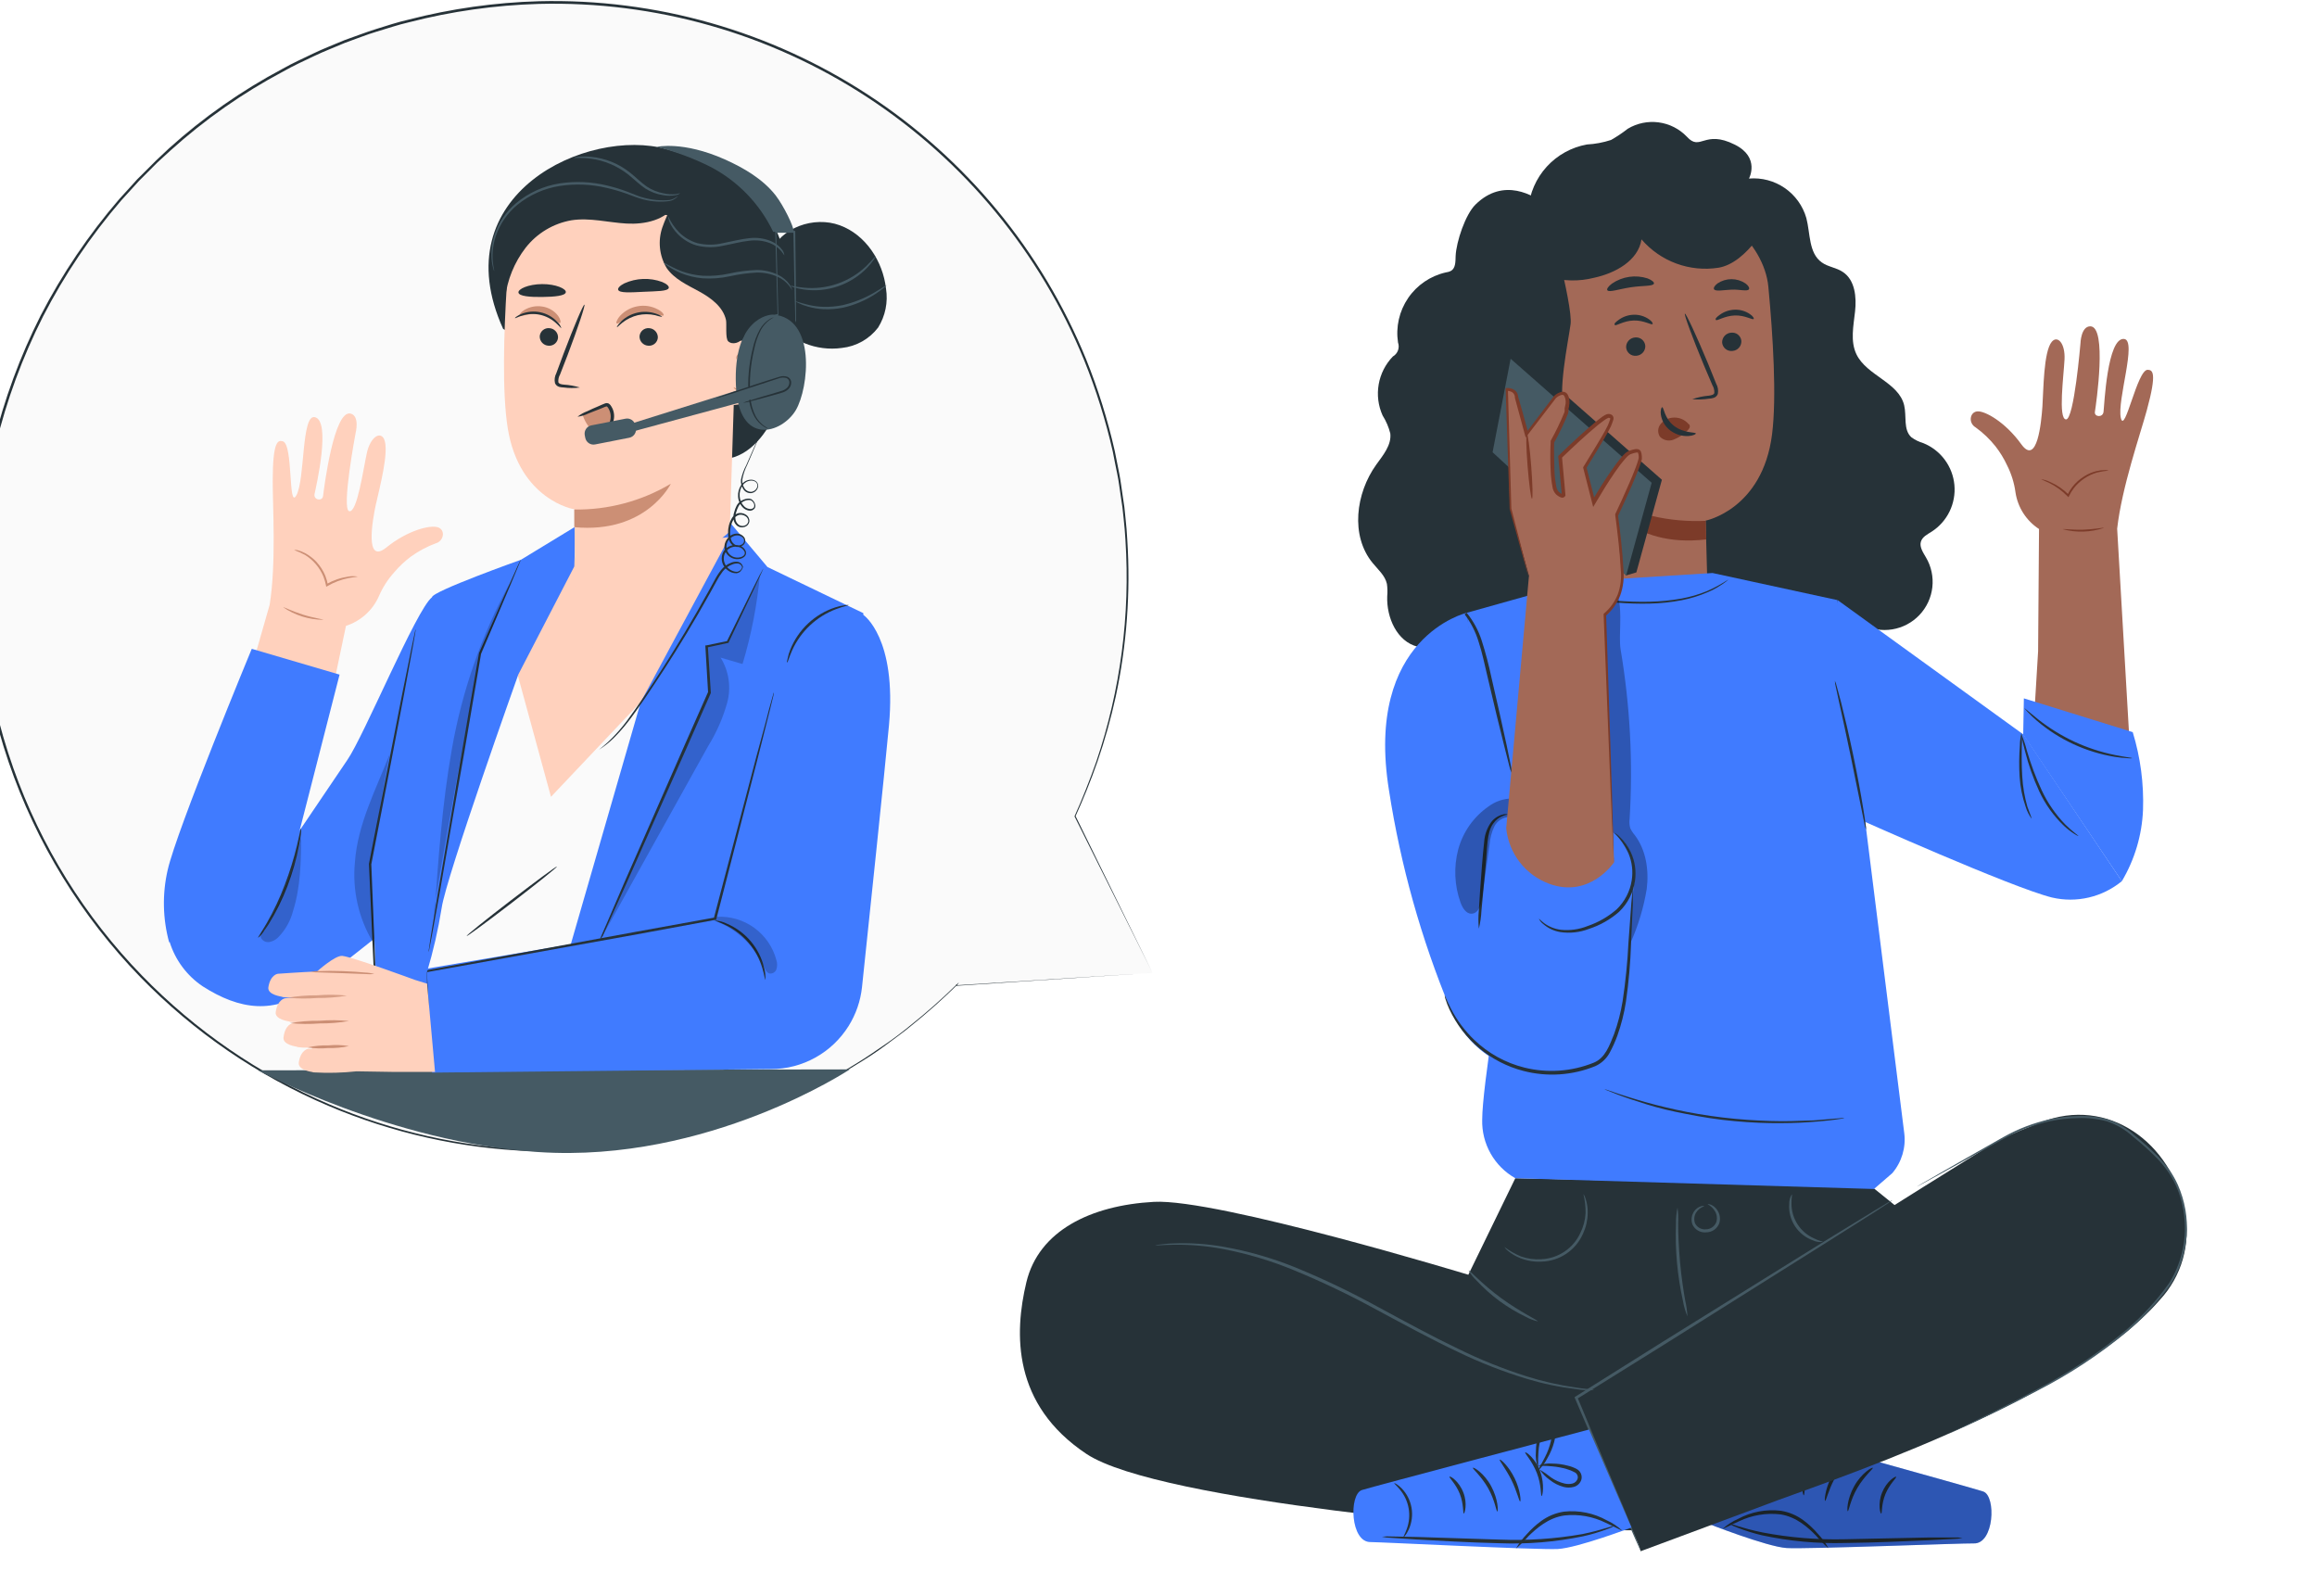 <svg width="209" height="144" viewBox="0 0 209 144" fill="none" xmlns="http://www.w3.org/2000/svg">
<g clip-path="url(#clip0_80_4084)">
<path d="M191.307 37.701C190.941 36.129 192.796 30.694 191.6 30.574C190.074 30.421 189.815 36.602 189.745 37.149C189.675 37.696 188.892 37.613 188.966 37.149C189.077 36.435 190.093 29.447 188.553 29.433C187.7 29.433 187.663 30.977 187.663 30.977C187.663 30.977 187.088 37.863 186.36 37.831C185.632 37.798 186.152 33.88 186.226 32.424C186.3 30.968 185.6 30.221 185.081 30.824C184.325 31.71 184.33 35.262 184.232 36.658C184.135 38.053 183.769 42.074 182.322 40.066C180.875 38.058 179.03 37.038 178.349 37.107C177.667 37.177 177.542 38.16 178.2 38.545C178.877 39.033 179.484 39.612 180.004 40.265C180.415 40.795 180.765 41.369 181.047 41.976C181.433 42.74 181.688 43.563 181.803 44.411C181.903 45.081 182.143 45.722 182.509 46.292C182.876 46.862 183.358 47.348 183.926 47.717L183.843 58.748L183.514 64.183L192.105 67.165L190.974 47.689C191.396 43.947 193.046 39.217 193.644 37.024C194.604 33.523 194.154 33.375 193.728 33.356C192.782 33.324 191.66 39.236 191.307 37.701Z" fill="#A36957"/>
<path d="M190.204 42.445C189.85 42.48 189.498 42.539 189.152 42.621C188.318 42.865 187.583 43.367 187.051 44.054C186.89 44.267 186.75 44.495 186.634 44.736L186.578 44.847L186.495 44.763C186.022 44.279 185.472 43.876 184.867 43.572C184.404 43.344 184.121 43.256 184.126 43.228C184.4 43.265 184.666 43.346 184.914 43.47C185.551 43.746 186.13 44.141 186.62 44.633L186.481 44.661C186.599 44.409 186.744 44.169 186.912 43.947C187.216 43.551 187.59 43.215 188.016 42.955C188.358 42.742 188.732 42.585 189.124 42.491C189.383 42.429 189.65 42.398 189.917 42.398C190.014 42.401 190.111 42.417 190.204 42.445Z" fill="#7C3B29"/>
<path d="M189.782 47.615C188.585 48.02 187.294 48.062 186.073 47.736C186.073 47.68 186.912 47.81 187.927 47.777C188.943 47.745 189.768 47.564 189.782 47.615Z" fill="#7C3B29"/>
<path d="M137.858 18.833C137.979 17.419 138.563 16.085 139.518 15.037C140.474 13.988 141.748 13.284 143.144 13.032C143.885 12.993 144.618 12.856 145.323 12.624C145.849 12.324 146.353 11.986 146.83 11.613C147.668 11.111 148.653 10.908 149.622 11.039C150.59 11.169 151.486 11.625 152.162 12.332C153.395 13.695 153.71 11.655 156.483 13.046C158.801 14.2 157.763 16.106 157.763 16.106C158.904 16.008 160.044 16.309 160.988 16.959C161.932 17.609 162.621 18.566 162.937 19.668C163.303 21.059 163.136 22.821 164.328 23.669C164.898 24.082 165.654 24.133 166.243 24.541C167.328 25.265 167.476 26.795 167.332 28.093C167.189 29.391 166.892 30.773 167.453 31.951C168.38 33.885 171.259 34.469 171.76 36.551C171.997 37.534 171.663 38.754 172.409 39.44C172.737 39.68 173.104 39.86 173.494 39.973C174.261 40.284 174.927 40.8 175.421 41.465C175.914 42.129 176.216 42.916 176.292 43.74C176.369 44.564 176.217 45.393 175.855 46.137C175.492 46.881 174.932 47.511 174.236 47.958C173.851 48.204 173.388 48.422 173.262 48.886C173.137 49.349 173.48 49.855 173.726 50.277C174.207 51.09 174.409 52.037 174.302 52.976C174.196 53.914 173.786 54.792 173.135 55.477C172.484 56.161 171.628 56.614 170.696 56.768C169.765 56.922 168.808 56.767 167.972 56.328C167.215 57.919 165.87 59.154 164.221 59.773C163.474 60.08 162.654 60.16 161.861 60.005C161.242 59.828 160.664 59.526 160.164 59.12C157.721 57.265 154.271 54.441 153.84 51.413" fill="#263238"/>
<path d="M137.803 23.553L137.696 21.383L150.65 18.499C154.661 17.947 159.13 21.842 159.511 25.867C159.933 30.342 160.271 35.823 159.844 39.185C158.982 45.946 153.854 46.961 153.854 46.961L154.035 53.639L139.166 54.288L137.803 23.553Z" fill="#A36957"/>
<path d="M157.076 30.759C157.085 30.984 157.006 31.204 156.855 31.371C156.705 31.538 156.494 31.64 156.27 31.654C156.159 31.668 156.047 31.659 155.94 31.628C155.833 31.598 155.733 31.546 155.647 31.476C155.56 31.405 155.489 31.319 155.436 31.22C155.384 31.122 155.352 31.014 155.342 30.903C155.335 30.678 155.414 30.46 155.565 30.293C155.715 30.126 155.925 30.024 156.149 30.008C156.26 29.994 156.372 30.003 156.479 30.033C156.587 30.064 156.687 30.115 156.773 30.186C156.86 30.256 156.932 30.343 156.984 30.442C157.036 30.54 157.067 30.648 157.076 30.759Z" fill="#263238"/>
<path d="M158.185 28.77C158.078 28.886 157.41 28.422 156.483 28.455C155.556 28.487 154.888 28.969 154.786 28.863C154.684 28.756 154.837 28.608 155.124 28.399C155.519 28.108 155.993 27.947 156.483 27.935C156.964 27.919 157.438 28.055 157.837 28.325C158.129 28.52 158.236 28.719 158.185 28.77Z" fill="#263238"/>
<path d="M148.411 31.191C148.42 31.415 148.341 31.635 148.192 31.802C148.042 31.97 147.833 32.074 147.609 32.09C147.498 32.104 147.386 32.096 147.279 32.065C147.171 32.035 147.071 31.983 146.985 31.913C146.898 31.843 146.826 31.756 146.774 31.657C146.722 31.558 146.691 31.45 146.681 31.339C146.672 31.114 146.751 30.895 146.901 30.727C147.05 30.559 147.259 30.456 147.484 30.439C147.594 30.426 147.706 30.435 147.813 30.465C147.92 30.496 148.02 30.548 148.107 30.618C148.193 30.688 148.265 30.775 148.317 30.873C148.369 30.972 148.401 31.08 148.411 31.191Z" fill="#263238"/>
<path d="M149.065 29.229C148.963 29.345 148.29 28.881 147.363 28.909C146.436 28.937 145.768 29.428 145.666 29.317C145.564 29.206 145.717 29.062 146.009 28.853C146.402 28.564 146.875 28.402 147.363 28.39C147.846 28.374 148.322 28.512 148.722 28.784C149.014 28.974 149.116 29.173 149.065 29.229Z" fill="#263238"/>
<path d="M152.644 36.008C153.129 35.838 153.634 35.73 154.146 35.688C154.383 35.656 154.61 35.6 154.638 35.438C154.65 35.194 154.589 34.951 154.462 34.742C154.22 34.177 153.965 33.583 153.701 32.957C152.649 30.421 151.879 28.32 151.981 28.288C152.083 28.255 153.02 30.268 154.077 32.809C154.327 33.435 154.573 34.033 154.8 34.603C154.961 34.884 155.015 35.213 154.953 35.531C154.922 35.616 154.871 35.693 154.805 35.755C154.739 35.816 154.66 35.862 154.573 35.888C154.444 35.928 154.309 35.952 154.174 35.957C153.668 36.037 153.154 36.054 152.644 36.008Z" fill="#263238"/>
<path d="M153.859 46.98C150.618 47.131 147.397 46.394 144.544 44.847C144.544 44.847 146.964 49.484 153.905 48.654L153.859 46.98Z" fill="#7C3B29"/>
<path d="M152.324 38.258C152.141 38.04 151.905 37.873 151.638 37.772C151.372 37.672 151.085 37.641 150.803 37.682C150.6 37.708 150.403 37.773 150.225 37.876C150.048 37.979 149.893 38.117 149.769 38.281C149.649 38.439 149.581 38.63 149.573 38.828C149.566 39.026 149.62 39.222 149.728 39.389C149.883 39.55 150.082 39.662 150.301 39.71C150.52 39.758 150.748 39.74 150.956 39.658C151.389 39.49 151.785 39.237 152.12 38.916C152.222 38.838 152.308 38.742 152.375 38.633C152.409 38.581 152.427 38.521 152.427 38.459C152.427 38.397 152.409 38.337 152.375 38.285" fill="#7C3B29"/>
<path d="M149.936 36.732C150.085 36.732 150.117 37.729 151.003 38.415C151.888 39.101 152.955 38.962 152.969 39.101C152.969 39.166 152.737 39.305 152.282 39.333C151.695 39.357 151.118 39.175 150.65 38.819C150.199 38.473 149.9 37.966 149.816 37.404C149.76 36.982 149.867 36.732 149.936 36.732Z" fill="#263238"/>
<path d="M149.19 25.58C149.106 25.839 148.179 25.747 147.094 25.914C146.009 26.081 145.138 26.401 144.985 26.178C144.915 26.071 145.063 25.83 145.411 25.575C145.875 25.259 146.404 25.052 146.959 24.972C147.515 24.892 148.081 24.939 148.615 25.111C149.018 25.269 149.227 25.459 149.19 25.58Z" fill="#263238"/>
<path d="M157.758 26.095C157.6 26.312 156.956 26.095 156.186 26.127C155.417 26.159 154.772 26.312 154.615 26.095C154.545 25.992 154.642 25.774 154.921 25.566C155.295 25.315 155.735 25.18 156.186 25.18C156.637 25.18 157.078 25.315 157.452 25.566C157.73 25.774 157.828 25.988 157.758 26.095Z" fill="#263238"/>
<path d="M160.656 17.618C159.729 20.043 157.577 23.711 155.022 24.147C153.742 24.349 152.431 24.22 151.213 23.773C149.996 23.326 148.914 22.575 148.068 21.592C147.771 23.526 145.694 24.643 143.784 25.056C142.435 25.399 141.019 25.372 139.685 24.977C139.023 24.771 138.425 24.399 137.947 23.896C137.469 23.394 137.127 22.778 136.954 22.107C136.681 20.753 138.456 17.303 139.806 17.006" fill="#263238"/>
<path d="M142.189 53.398C142.183 54.489 141.841 55.552 141.209 56.442C140.576 57.332 139.685 58.005 138.656 58.368C138.752 59.254 138.529 60.146 138.029 60.883C137.528 61.62 136.782 62.155 135.923 62.392C135.064 62.63 134.149 62.554 133.34 62.179C132.532 61.804 131.884 61.153 131.511 60.344C131.365 59.904 131.152 59.49 130.88 59.115C130.166 58.331 128.896 58.586 127.867 58.331C126.012 57.868 125.062 55.707 125.131 53.792C125.166 53.416 125.157 53.038 125.103 52.665C124.937 51.909 124.297 51.371 123.81 50.773C121.798 48.315 122.289 44.499 124.139 41.916C124.756 41.058 125.53 40.145 125.409 39.097C125.264 38.523 125.029 37.975 124.714 37.474C124.319 36.596 124.196 35.62 124.362 34.672C124.527 33.724 124.973 32.847 125.641 32.155C125.854 32.033 126.017 31.839 126.102 31.609C126.187 31.378 126.188 31.125 126.105 30.894C125.891 29.492 126.216 28.061 127.015 26.888C127.813 25.716 129.025 24.889 130.408 24.574C130.578 24.556 130.743 24.506 130.894 24.425C131.312 24.17 131.284 23.577 131.302 23.09C131.363 21.801 132.179 19.348 133.092 18.453C135.633 15.949 138.392 17.641 139.393 18.453C139.393 18.453 141.906 27.509 141.67 29.248C141.433 30.987 140.483 35.341 141.118 37.242C141.753 39.143 142.856 43.057 142.198 44.856C141.54 46.655 142.189 53.398 142.189 53.398Z" fill="#263238"/>
<path d="M158.495 128.824C158.495 128.824 178.126 134.258 178.896 134.536C180.078 134.949 179.879 139.285 178.038 139.215C177.171 139.183 162.96 139.744 161.166 139.633C159.372 139.521 153.956 137.388 153.956 137.388L158.495 128.824Z" fill="#407BFF"/>
<path d="M166.674 136.312C166.771 136.312 166.906 135.288 167.541 134.207C168.176 133.127 168.988 132.478 168.932 132.399C168.876 132.32 167.921 132.862 167.258 134.045C166.595 135.227 166.59 136.322 166.674 136.312Z" fill="#263238"/>
<path d="M164.625 135.385C164.722 135.385 164.921 134.458 165.445 133.451C165.969 132.445 166.586 131.708 166.512 131.638C166.437 131.569 165.691 132.218 165.153 133.303C164.615 134.388 164.56 135.38 164.625 135.385Z" fill="#263238"/>
<path d="M162.705 134.87C162.807 134.87 162.728 133.887 163.169 132.798C163.609 131.708 164.309 131.035 164.24 130.943C164.17 130.85 163.313 131.476 162.849 132.658C162.385 133.841 162.626 134.898 162.705 134.87Z" fill="#263238"/>
<path d="M163.057 132.348C163.23 131.881 163.301 131.383 163.266 130.887C163.263 130.348 163.196 129.811 163.067 129.287C162.994 128.971 162.897 128.661 162.775 128.36C162.713 128.18 162.604 128.02 162.459 127.896C162.362 127.821 162.24 127.783 162.117 127.789C161.994 127.795 161.877 127.844 161.787 127.929C161.636 128.077 161.542 128.274 161.523 128.485C161.504 128.657 161.496 128.831 161.5 129.004C161.503 129.328 161.544 129.65 161.62 129.964C161.751 130.49 161.954 130.996 162.223 131.467C162.441 131.912 162.742 132.311 163.108 132.644C163.15 132.617 162.821 132.158 162.432 131.355C162.201 130.893 162.028 130.404 161.917 129.899C161.853 129.604 161.821 129.302 161.82 129C161.82 128.698 161.82 128.323 162 128.179C162.033 128.143 162.077 128.12 162.126 128.116C162.174 128.112 162.222 128.126 162.26 128.156C162.361 128.249 162.436 128.368 162.478 128.499C162.594 128.782 162.693 129.071 162.775 129.366C162.91 129.867 162.997 130.379 163.034 130.896C163.09 131.773 163.002 132.348 163.057 132.348Z" fill="#263238"/>
<path d="M163.03 132.134C162.629 131.969 162.196 131.899 161.764 131.93C161.295 131.93 160.828 131.988 160.373 132.102C160.093 132.163 159.823 132.263 159.571 132.399C159.406 132.476 159.27 132.605 159.187 132.767C159.103 132.929 159.075 133.114 159.107 133.294C159.152 133.464 159.242 133.618 159.367 133.742C159.491 133.866 159.647 133.954 159.817 133.999C160.106 134.071 160.408 134.071 160.698 133.999C161.161 133.881 161.596 133.667 161.973 133.373C162.336 133.135 162.651 132.829 162.9 132.473C162.536 132.685 162.188 132.922 161.857 133.182C161.492 133.431 161.082 133.607 160.651 133.702C160.412 133.76 160.162 133.76 159.923 133.702C159.813 133.671 159.712 133.612 159.631 133.531C159.549 133.45 159.49 133.349 159.46 133.238C159.441 133.127 159.46 133.014 159.513 132.915C159.566 132.816 159.65 132.737 159.752 132.691C159.977 132.568 160.217 132.475 160.466 132.413C160.897 132.292 161.34 132.214 161.787 132.181C162.543 132.111 163.02 132.19 163.03 132.134Z" fill="#263238"/>
<path d="M169.692 136.521C169.785 136.521 169.692 135.668 170.077 134.75C170.462 133.832 171.102 133.289 171.037 133.21C170.972 133.131 170.184 133.6 169.771 134.625C169.358 135.649 169.609 136.558 169.692 136.521Z" fill="#263238"/>
<path d="M155.992 137.449C156.231 137.596 156.486 137.716 156.752 137.806C157.464 138.081 158.193 138.307 158.936 138.483C161.392 139.014 163.903 139.247 166.414 139.178C169.354 139.146 172.006 139.011 173.93 138.932L176.202 138.812C176.482 138.81 176.762 138.781 177.036 138.724C176.759 138.681 176.478 138.667 176.197 138.682H173.921L166.414 138.84C163.927 138.899 161.44 138.694 158.996 138.228C157.109 137.852 156.015 137.37 155.992 137.449Z" fill="#263238"/>
<path d="M155.412 137.88C155.44 137.922 155.978 137.611 156.882 137.212C158.036 136.664 159.321 136.45 160.591 136.595C162.07 136.823 163.122 137.815 163.804 138.506C164.153 138.918 164.531 139.303 164.935 139.66C164.674 139.183 164.352 138.742 163.976 138.348C163.589 137.893 163.152 137.484 162.673 137.129C162.074 136.684 161.378 136.39 160.642 136.271C159.31 136.11 157.96 136.366 156.78 137.003C156.281 137.222 155.819 137.518 155.412 137.88Z" fill="#263238"/>
<g opacity="0.3">
<path d="M158.495 128.824C158.495 128.824 178.126 134.258 178.896 134.536C180.078 134.949 179.879 139.285 178.038 139.215C177.171 139.183 162.96 139.744 161.166 139.633C159.372 139.521 153.956 137.388 153.956 137.388L158.495 128.824Z" fill="black"/>
</g>
<path d="M136.685 106.274L132.448 114.982C132.448 114.982 109.789 108.091 104.082 108.407C98.374 108.722 93.696 111.017 92.583 115.654C91.471 120.291 91.322 126.691 97.985 131.133C104.647 135.575 137.747 138.028 137.747 138.028H150.845L172.256 109.793L168.807 107.011L136.685 106.274Z" fill="#263238"/>
<path d="M143.812 125.392C143.668 125.408 143.524 125.408 143.38 125.392C143.102 125.392 142.685 125.392 142.152 125.295C140.647 125.117 139.16 124.806 137.71 124.367C135.562 123.715 133.47 122.895 131.451 121.914C129.16 120.834 126.717 119.503 124.148 118.126C121.742 116.809 119.266 115.624 116.73 114.579C114.668 113.725 112.524 113.083 110.332 112.663C108.854 112.382 107.352 112.251 105.848 112.274C105.315 112.274 104.921 112.316 104.62 112.32C104.476 112.333 104.332 112.333 104.188 112.32C104.328 112.287 104.471 112.267 104.615 112.26C104.898 112.237 105.306 112.163 105.844 112.158C107.358 112.095 108.876 112.196 110.369 112.459C112.581 112.85 114.745 113.471 116.827 114.314C119.366 115.353 121.842 116.536 124.246 117.857C126.814 119.248 129.248 120.57 131.525 121.659C133.529 122.645 135.604 123.479 137.733 124.154C139.168 124.606 140.639 124.94 142.129 125.151C142.657 125.244 143.056 125.262 143.348 125.304C143.505 125.32 143.66 125.35 143.812 125.392Z" fill="#455A64"/>
<path d="M159.293 135.719C163.503 134.064 186.648 126.7 194.84 117.231C195.804 116.188 196.509 114.934 196.898 113.568C197.287 112.203 197.349 110.765 197.08 109.371C195.939 103.056 190.125 98.845 184.098 101.229C183.24 101.572 181.274 102.337 180.449 102.777C178.205 103.983 141.795 127.08 141.795 127.08C141.795 127.08 148.137 139.452 147.98 139.925L159.293 135.719Z" fill="#263238"/>
<path d="M170.694 108.263C170.665 108.293 170.632 108.32 170.596 108.342L170.29 108.55L169.103 109.325L164.703 112.107L150.145 121.261L142.235 126.19L142.286 126.027C143.974 130.08 145.407 133.539 146.459 136.006C146.95 137.217 147.345 138.181 147.623 138.872C147.748 139.187 147.845 139.442 147.924 139.637C147.963 139.723 147.993 139.813 148.012 139.906C147.961 139.827 147.918 139.743 147.882 139.656C147.799 139.466 147.688 139.215 147.544 138.905L146.311 136.071C145.263 133.609 143.793 130.168 142.068 126.129L142.027 126.027L142.119 125.967L150.001 121.019L164.597 111.945L169.043 109.223L170.258 108.49L170.578 108.309C170.652 108.277 170.689 108.258 170.694 108.263Z" fill="#455A64"/>
<path d="M138.716 119.183C138.339 119.105 137.976 118.968 137.64 118.78C136.805 118.38 136.009 117.903 135.262 117.356C134.514 116.803 133.819 116.182 133.185 115.501C132.904 115.238 132.664 114.933 132.475 114.597C132.54 114.537 133.699 115.849 135.429 117.106C137.158 118.362 138.753 119.104 138.716 119.183Z" fill="#455A64"/>
<path d="M151.318 108.921C151.379 109.401 151.397 109.885 151.374 110.368C151.374 111.263 151.425 112.492 151.545 113.846C151.666 115.2 151.856 116.419 152.009 117.301C152.118 117.773 152.186 118.254 152.213 118.738C152.025 118.291 151.89 117.825 151.809 117.347C151.299 115.065 151.087 112.727 151.179 110.391C151.17 109.898 151.216 109.405 151.318 108.921Z" fill="#455A64"/>
<path d="M154.026 108.62C154.026 108.62 154.137 108.592 154.313 108.657C154.56 108.76 154.768 108.937 154.911 109.163C155.025 109.332 155.099 109.525 155.13 109.727C155.16 109.929 155.146 110.135 155.087 110.331C154.998 110.575 154.835 110.784 154.622 110.932C154.409 111.08 154.155 111.158 153.896 111.157C153.64 111.182 153.382 111.126 153.159 110.996C152.937 110.866 152.761 110.669 152.658 110.433C152.59 110.24 152.568 110.033 152.596 109.83C152.623 109.627 152.699 109.433 152.816 109.265C152.966 109.04 153.191 108.876 153.451 108.801C153.544 108.768 153.645 108.768 153.738 108.801C153.428 108.9 153.162 109.105 152.987 109.381C152.901 109.524 152.848 109.686 152.833 109.853C152.818 110.02 152.84 110.188 152.899 110.345C152.989 110.524 153.131 110.671 153.307 110.767C153.482 110.863 153.683 110.903 153.882 110.883C154.081 110.881 154.276 110.819 154.441 110.707C154.605 110.595 154.734 110.437 154.809 110.252C154.862 110.092 154.881 109.923 154.864 109.755C154.847 109.587 154.796 109.425 154.712 109.279C154.551 108.998 154.312 108.77 154.026 108.62Z" fill="#455A64"/>
<path d="M142.829 107.702C142.922 107.832 142.989 107.978 143.028 108.133C143.164 108.546 143.228 108.979 143.218 109.413C143.21 110.054 143.066 110.686 142.796 111.268C142.477 112.005 141.953 112.636 141.287 113.084C140.62 113.533 139.839 113.781 139.036 113.8C138.387 113.832 137.739 113.724 137.135 113.484C136.731 113.326 136.355 113.104 136.022 112.826C135.894 112.73 135.784 112.612 135.698 112.478C136.164 112.824 136.67 113.112 137.205 113.336C137.788 113.538 138.406 113.622 139.022 113.582C139.774 113.551 140.503 113.311 141.128 112.89C141.753 112.47 142.248 111.884 142.56 111.198C142.832 110.645 142.99 110.043 143.023 109.427C143.032 108.846 142.967 108.266 142.829 107.702Z" fill="#455A64"/>
<path d="M164.425 112.014C164.134 112.06 163.835 112.018 163.568 111.894C162.888 111.659 162.306 111.205 161.912 110.603C161.519 110.001 161.336 109.286 161.393 108.569C161.388 108.273 161.47 107.983 161.629 107.734C161.676 107.734 161.588 108.063 161.597 108.574C161.596 109.238 161.789 109.889 162.152 110.446C162.515 111.002 163.033 111.441 163.642 111.708C164.096 111.945 164.43 111.968 164.425 112.014Z" fill="#455A64"/>
<path d="M175.747 129.329C175.747 129.329 175.789 129.301 175.887 129.255L176.299 129.051L177.903 128.276C179.294 127.599 181.311 126.626 183.741 125.313C186.613 123.822 189.315 122.023 191.799 119.948C193.247 118.709 194.54 117.3 195.652 115.752C196.744 114.017 197.233 111.969 197.043 109.928C196.957 108.898 196.699 107.89 196.278 106.946C196.07 106.488 195.82 106.05 195.531 105.638C195.24 105.234 194.921 104.849 194.576 104.488C193.893 103.796 193.17 103.144 192.411 102.536C191.732 101.91 190.928 101.436 190.051 101.145C189.198 100.916 188.314 100.817 187.431 100.853C186.595 100.867 185.761 100.958 184.942 101.127C183.473 101.446 182.059 101.98 180.746 102.712L175.02 105.889L173.457 106.747L173.049 106.965L172.91 107.034C172.95 107.002 172.994 106.974 173.04 106.951L173.439 106.714L174.982 105.824C176.327 105.059 178.265 103.941 180.685 102.578C182.005 101.831 183.429 101.284 184.909 100.955C185.738 100.782 186.581 100.686 187.427 100.667C188.327 100.631 189.227 100.729 190.097 100.96C191.001 101.259 191.829 101.749 192.527 102.397C193.291 103.011 194.02 103.667 194.711 104.363C195.06 104.73 195.385 105.119 195.684 105.527C195.98 105.951 196.236 106.401 196.449 106.872C197.085 108.308 197.358 109.878 197.245 111.444C197.131 113.01 196.635 114.524 195.8 115.854C194.678 117.413 193.372 118.832 191.91 120.078C189.413 122.155 186.693 123.95 183.801 125.429C181.358 126.728 179.331 127.688 177.931 128.341L176.313 129.083L175.887 129.269L175.747 129.329Z" fill="#455A64"/>
<path d="M143.334 128.944C143.334 128.944 123.638 134.138 122.845 134.402C121.658 134.805 121.802 139.141 123.643 139.095C124.515 139.095 138.716 139.813 140.51 139.721C142.305 139.628 147.164 137.782 147.164 137.782L143.334 128.944Z" fill="#407BFF"/>
<path d="M135.063 136.336C134.965 136.336 134.845 135.306 134.223 134.217C133.602 133.127 132.795 132.468 132.86 132.394C132.925 132.32 133.862 132.858 134.511 134.059C135.16 135.26 135.146 136.345 135.063 136.336Z" fill="#263238"/>
<path d="M137.121 135.431C137.024 135.431 136.838 134.504 136.328 133.484C135.818 132.464 135.211 131.726 135.28 131.661C135.35 131.596 136.096 132.25 136.625 133.34C137.154 134.43 137.205 135.427 137.121 135.431Z" fill="#263238"/>
<path d="M139.059 134.94C138.962 134.94 139.059 133.957 138.628 132.862C138.197 131.768 137.511 131.082 137.58 131.008C137.65 130.933 138.507 131.55 138.934 132.742C139.361 133.934 139.129 134.972 139.059 134.94Z" fill="#263238"/>
<path d="M138.73 132.403C138.563 131.934 138.498 131.435 138.54 130.938C138.548 130.398 138.621 129.861 138.758 129.338C138.837 129.03 138.938 128.728 139.059 128.434C139.123 128.254 139.233 128.094 139.379 127.97C139.479 127.896 139.601 127.859 139.725 127.867C139.849 127.875 139.966 127.926 140.056 128.012C140.206 128.16 140.295 128.358 140.306 128.569C140.325 128.741 140.333 128.915 140.33 129.088C140.32 129.412 140.275 129.734 140.195 130.048C140.057 130.572 139.848 131.074 139.574 131.541C139.349 131.984 139.044 132.382 138.674 132.714C138.633 132.682 138.966 132.227 139.365 131.43C139.602 130.97 139.781 130.482 139.898 129.978C139.965 129.685 140.001 129.385 140.005 129.083C140.005 128.782 140.005 128.402 139.833 128.258C139.802 128.221 139.757 128.198 139.709 128.192C139.661 128.187 139.612 128.201 139.574 128.23C139.476 128.326 139.401 128.444 139.356 128.573C139.235 128.854 139.133 129.142 139.05 129.436C138.905 129.935 138.811 130.448 138.772 130.966C138.702 131.838 138.786 132.394 138.73 132.403Z" fill="#263238"/>
<path d="M138.758 132.204C139.16 132.04 139.596 131.975 140.028 132.014C140.498 132.018 140.965 132.082 141.419 132.204C141.699 132.266 141.969 132.368 142.221 132.505C142.385 132.591 142.516 132.728 142.594 132.896C142.672 133.064 142.693 133.252 142.652 133.433C142.607 133.602 142.516 133.755 142.391 133.877C142.265 133.998 142.109 134.084 141.938 134.124C141.65 134.198 141.346 134.198 141.057 134.124C140.594 134.003 140.161 133.784 139.787 133.484C139.433 133.233 139.128 132.918 138.888 132.556C139.25 132.769 139.596 133.01 139.922 133.275C140.285 133.527 140.692 133.709 141.122 133.813C141.362 133.871 141.611 133.871 141.85 133.813C141.962 133.784 142.063 133.725 142.144 133.644C142.226 133.562 142.284 133.461 142.314 133.349C142.335 133.239 142.318 133.125 142.267 133.025C142.216 132.925 142.133 132.845 142.031 132.798C141.807 132.675 141.569 132.578 141.322 132.51C140.891 132.384 140.448 132.301 140 132.264C139.249 132.181 138.767 132.255 138.758 132.204Z" fill="#263238"/>
<path d="M132.044 136.521C131.947 136.521 132.044 135.673 131.678 134.745C131.312 133.818 130.676 133.275 130.751 133.196C130.825 133.118 131.599 133.595 131.998 134.625C132.397 135.654 132.104 136.544 132.044 136.521Z" fill="#263238"/>
<path d="M145.731 137.583C145.489 137.726 145.233 137.843 144.966 137.931C144.251 138.199 143.519 138.416 142.773 138.58C140.307 139.088 137.788 139.297 135.271 139.201C132.327 139.132 129.68 138.965 127.76 138.863L125.484 138.714C125.204 138.71 124.926 138.678 124.654 138.617C124.932 138.578 125.213 138.569 125.493 138.589L127.769 138.631L135.276 138.872C137.77 138.972 140.268 138.806 142.727 138.376C144.623 137.991 145.708 137.523 145.731 137.583Z" fill="#263238"/>
<path d="M146.306 138.037C146.278 138.084 145.745 137.764 144.841 137.356C143.692 136.788 142.406 136.558 141.132 136.693C139.648 136.897 138.586 137.88 137.886 138.548C137.532 138.955 137.149 139.336 136.741 139.688C137.01 139.214 137.339 138.776 137.719 138.385C138.112 137.937 138.553 137.534 139.036 137.184C139.64 136.748 140.339 136.462 141.076 136.35C142.41 136.205 143.756 136.477 144.929 137.129C145.433 137.357 145.897 137.664 146.306 138.037Z" fill="#263238"/>
<path d="M126.601 138.645C126.569 138.622 126.74 138.362 126.898 137.908C127.114 137.318 127.171 136.681 127.065 136.062C126.958 135.443 126.691 134.863 126.29 134.379C125.989 134.003 125.743 133.818 125.766 133.785C125.79 133.753 126.077 133.892 126.434 134.249C126.9 134.732 127.211 135.344 127.325 136.005C127.439 136.667 127.351 137.347 127.074 137.959C126.856 138.441 126.624 138.663 126.601 138.645Z" fill="#263238"/>
<path d="M142.425 52.438L132.299 55.276L135.591 86.784C135.591 86.784 133.699 98.034 133.699 100.987C133.669 102.057 133.931 103.114 134.457 104.046C134.983 104.977 135.754 105.748 136.685 106.274L169.039 107.247L170.689 105.819C171.111 105.326 171.424 104.749 171.61 104.127C171.796 103.505 171.851 102.851 171.769 102.207L165.742 54.13L154.48 51.686L142.425 52.438Z" fill="#407BFF"/>
<path d="M135.628 86.747C135.601 86.669 135.581 86.588 135.568 86.506L135.433 85.815C135.318 85.194 135.16 84.331 134.97 83.274C134.59 81.104 134.075 78.145 133.5 74.876C132.925 71.607 132.452 68.635 132.086 66.465C131.919 65.403 131.78 64.536 131.678 63.91C131.636 63.622 131.604 63.39 131.576 63.214C131.566 63.132 131.566 63.05 131.576 62.968C131.6 63.047 131.62 63.128 131.636 63.209C131.669 63.386 131.715 63.613 131.771 63.896C131.882 64.517 132.044 65.384 132.234 66.441C132.614 68.607 133.134 71.57 133.704 74.844L135.123 83.251C135.29 84.313 135.429 85.18 135.526 85.806C135.568 86.093 135.605 86.32 135.628 86.501C135.64 86.583 135.64 86.665 135.628 86.747Z" fill="#263238"/>
<path d="M155.917 52.261C155.773 52.397 155.618 52.521 155.454 52.632C155.296 52.744 155.092 52.859 154.865 53.003C154.638 53.147 154.355 53.286 154.035 53.416C153.29 53.739 152.513 53.98 151.717 54.135C150.754 54.321 149.776 54.425 148.796 54.445C147.815 54.467 146.834 54.438 145.856 54.357C145.055 54.308 144.259 54.203 143.473 54.042C142.942 53.933 142.425 53.762 141.934 53.532C141.762 53.444 141.632 53.374 141.544 53.319L141.419 53.23C141.604 53.298 141.785 53.376 141.962 53.462C142.458 53.666 142.974 53.822 143.501 53.926C144.284 54.068 145.075 54.158 145.87 54.195C146.765 54.255 147.757 54.297 148.791 54.274C149.765 54.255 150.735 54.159 151.694 53.986C152.475 53.842 153.239 53.618 153.975 53.319C154.651 53.022 155.301 52.668 155.917 52.261Z" fill="#263238"/>
<path d="M166.377 100.853C166.307 100.88 166.234 100.895 166.159 100.899L165.524 100.992C165.246 101.029 164.907 101.076 164.513 101.108C164.119 101.14 163.665 101.196 163.169 101.219C162.172 101.293 160.98 101.321 159.659 101.303C158.338 101.284 156.877 101.187 155.37 101.011C153.863 100.834 152.421 100.547 151.133 100.283C149.844 100.018 148.694 99.68 147.739 99.355C147.275 99.216 146.811 99.058 146.459 98.929C146.107 98.799 145.763 98.683 145.532 98.576L144.934 98.34C144.861 98.317 144.793 98.284 144.73 98.242C144.804 98.255 144.877 98.275 144.947 98.303L145.555 98.511C145.819 98.604 146.139 98.715 146.519 98.831C146.899 98.947 147.321 99.096 147.804 99.23C148.754 99.517 149.904 99.814 151.193 100.097C152.482 100.38 153.905 100.621 155.417 100.802C156.928 100.983 158.37 101.071 159.687 101.113C161.004 101.154 162.19 101.113 163.183 101.071C163.683 101.071 164.11 101.011 164.527 100.983C164.945 100.955 165.26 100.927 165.538 100.899L166.178 100.844L166.377 100.853Z" fill="#263238"/>
<path d="M170.123 73.842C170.055 73.702 170.002 73.554 169.966 73.402C169.882 73.119 169.762 72.701 169.623 72.187C169.34 71.162 168.983 69.729 168.626 68.143C168.269 66.557 167.995 65.106 167.81 64.058C167.722 63.529 167.652 63.107 167.611 62.811C167.578 62.658 167.563 62.503 167.564 62.347C167.622 62.496 167.662 62.652 167.685 62.811C167.75 63.14 167.838 63.553 167.944 64.044C168.158 65.087 168.459 66.529 168.811 68.115C169.164 69.701 169.502 71.134 169.739 72.168C169.85 72.66 169.947 73.072 170.026 73.397C170.071 73.542 170.104 73.691 170.123 73.842Z" fill="#263238"/>
<g opacity="0.3">
<path d="M145.958 53.866C146.366 55.257 145.986 57.33 146.185 58.586C147.036 63.629 147.309 68.752 146.997 73.856C146.958 74.133 146.975 74.416 147.048 74.686C147.153 74.918 147.292 75.134 147.46 75.326C148.485 76.68 148.749 78.488 148.541 80.176C148.266 81.858 147.774 83.496 147.076 85.05C147.043 83.691 147.113 81.656 147.219 80.302C147.219 80.028 147.382 80.204 147.386 79.931C147.433 78.298 147.159 76.787 145.995 75.623C145.747 75.411 145.528 75.166 145.346 74.895C145.22 74.62 145.146 74.325 145.128 74.023C144.424 68.326 143.943 62.607 143.686 56.866C143.636 56.544 143.701 56.216 143.872 55.938C144.058 55.762 144.271 55.615 144.502 55.503C144.966 55.215 145.216 54.705 145.689 54.478" fill="black"/>
</g>
<path d="M132.299 55.276C132.299 55.276 123.054 57.455 125.294 71.31C126.341 78.067 128.193 84.674 130.811 90.99C132.327 94.556 135.758 97.018 139.62 96.508C141.299 96.29 142.958 96.555 144.085 95.877C145.791 94.848 146.533 91.379 146.867 87.642C147.085 85.092 146.997 82.439 147.331 80.264C147.882 76.713 146.255 75.039 144.169 74.621L135.967 72.994L135.503 77.315L132.299 55.276Z" fill="#407BFF"/>
<path d="M138.809 82.856C138.832 82.856 138.966 83.023 139.272 83.26C139.72 83.59 140.246 83.799 140.798 83.867C141.62 83.952 142.451 83.834 143.218 83.524C144.179 83.197 145.068 82.685 145.833 82.017C146.558 81.317 147.034 80.398 147.187 79.402C147.315 78.587 147.216 77.753 146.899 76.991C146.582 76.291 146.14 75.655 145.597 75.113C145.79 75.203 145.963 75.331 146.107 75.488C146.528 75.882 146.869 76.354 147.108 76.879C147.475 77.676 147.605 78.561 147.484 79.43C147.335 80.498 146.832 81.486 146.056 82.235C145.26 82.935 144.329 83.463 143.32 83.789C142.507 84.101 141.628 84.2 140.765 84.076C140.182 83.985 139.637 83.729 139.194 83.339C139.027 83.213 138.895 83.047 138.809 82.856Z" fill="#263238"/>
<path d="M130.315 89.775C130.347 89.775 130.491 90.211 130.871 90.962C131.41 92.016 132.121 92.972 132.976 93.791C134.239 95.008 135.799 95.872 137.501 96.295C139.582 96.812 141.773 96.658 143.761 95.854C144.808 95.432 145.189 94.268 145.587 93.295C145.94 92.323 146.201 91.32 146.366 90.299C146.629 88.559 146.804 86.807 146.89 85.05C146.997 83.58 147.085 82.374 147.15 81.484C147.187 81.094 147.215 80.775 147.238 80.515C147.242 80.402 147.259 80.29 147.289 80.181C147.307 80.293 147.307 80.407 147.289 80.519C147.289 80.779 147.289 81.099 147.289 81.493C147.247 82.384 147.196 83.589 147.127 85.064C147.072 86.836 146.917 88.604 146.663 90.359C146.503 91.402 146.244 92.427 145.889 93.42C145.697 93.948 145.466 94.461 145.198 94.955C144.911 95.491 144.454 95.916 143.9 96.165C141.839 97.006 139.562 97.158 137.409 96.596C135.955 96.219 134.602 95.524 133.449 94.562C132.295 93.6 131.369 92.394 130.737 91.032C130.598 90.731 130.478 90.421 130.38 90.104C130.345 89.998 130.323 89.887 130.315 89.775Z" fill="#263238"/>
<path d="M133.398 83.766C133.341 83.212 133.341 82.654 133.398 82.101C133.454 81.076 133.551 79.662 133.676 78.099C133.746 77.315 133.797 76.578 133.88 75.896C133.927 75.27 134.145 74.668 134.511 74.157C134.77 73.814 135.14 73.572 135.559 73.471C135.708 73.417 135.873 73.417 136.022 73.471C136.022 73.504 135.855 73.471 135.596 73.582C135.23 73.716 134.915 73.961 134.696 74.283C134.094 75.08 134.163 76.564 134.005 78.113C133.848 79.662 133.746 81.085 133.634 82.105C133.607 82.665 133.528 83.221 133.398 83.766Z" fill="#263238"/>
<path d="M136.277 69.043C136.194 68.607 136.064 67.972 135.897 67.188C135.563 65.625 135.081 63.478 134.529 61.095C134.292 59.97 133.998 58.857 133.648 57.761C133.356 56.854 132.897 56.009 132.295 55.271L132.114 55.415C132.672 56.149 133.096 56.976 133.366 57.858C133.695 58.846 133.927 59.982 134.209 61.169C134.761 63.543 135.28 65.69 135.675 67.239C135.869 68.013 136.032 68.63 136.138 69.071C136.184 69.299 136.259 69.52 136.361 69.729C136.358 69.498 136.33 69.268 136.277 69.043Z" fill="#263238"/>
<g opacity="0.3">
<path d="M136.365 72.024C135.616 72.037 134.89 72.284 134.288 72.729C132.937 73.659 131.961 75.04 131.534 76.624C131.119 78.207 131.194 79.879 131.747 81.419C131.919 81.883 132.244 82.439 132.749 82.416C133.347 82.393 133.584 81.651 133.676 81.062C133.905 79.43 134.134 77.796 134.362 76.161C134.407 75.601 134.553 75.054 134.794 74.547C134.92 74.296 135.112 74.083 135.35 73.933C135.588 73.783 135.862 73.7 136.143 73.694L136.296 71.946" fill="black"/>
</g>
<path d="M191.396 79.485C192.554 77.537 193.21 75.332 193.306 73.068C193.389 70.689 193.076 68.314 192.378 66.038L182.558 62.992L182.498 66.275L191.396 79.485Z" fill="#407BFF"/>
<path d="M182.517 66.251L165.761 54.13V54.969L167.569 73.838C167.569 73.838 181.423 80.042 185.09 80.955C186.184 81.211 187.321 81.211 188.415 80.955C189.509 80.699 190.529 80.195 191.396 79.481L182.517 66.251Z" fill="#407BFF"/>
<path d="M187.482 75.414C187.346 75.365 187.218 75.297 187.102 75.21C186.773 74.998 186.462 74.758 186.175 74.491C185.241 73.598 184.483 72.538 183.94 71.366C183.4 70.202 182.971 68.99 182.66 67.745C182.535 67.281 182.447 66.882 182.387 66.613C182.347 66.476 182.325 66.334 182.322 66.191C182.528 66.68 182.697 67.184 182.827 67.698C183.182 68.918 183.626 70.11 184.158 71.264C184.692 72.412 185.415 73.462 186.295 74.371C186.986 75.057 187.506 75.377 187.482 75.414Z" fill="#263238"/>
<path d="M192.351 68.389C192.206 68.412 192.059 68.412 191.915 68.389C191.522 68.368 191.13 68.327 190.742 68.264C188.156 67.839 185.736 66.716 183.741 65.018C183.439 64.763 183.152 64.491 182.883 64.202C182.693 63.998 182.596 63.877 182.609 63.868C182.623 63.859 183.073 64.271 183.847 64.888C184.858 65.683 185.956 66.36 187.121 66.905C188.287 67.444 189.511 67.845 190.77 68.102C191.739 68.296 192.351 68.356 192.351 68.389Z" fill="#263238"/>
<path d="M183.254 73.838C183.021 73.524 182.844 73.172 182.73 72.799C182.419 71.912 182.232 70.987 182.174 70.049C182.117 69.122 182.125 68.193 182.197 67.267C182.2 66.881 182.248 66.496 182.341 66.121C182.387 66.504 182.397 66.891 182.368 67.276C182.368 67.99 182.341 68.973 182.415 70.058C182.468 70.977 182.623 71.887 182.878 72.771C183.106 73.42 183.291 73.819 183.254 73.838Z" fill="#263238"/>
<path d="M165.51 61.401C165.585 61.564 165.643 61.735 165.682 61.911C165.779 62.245 165.909 62.732 166.067 63.334C166.373 64.54 166.767 66.214 167.156 68.069C167.546 69.924 167.856 71.621 168.056 72.85C168.158 73.462 168.232 73.958 168.274 74.306C168.312 74.482 168.327 74.663 168.32 74.844C168.255 74.674 168.208 74.499 168.181 74.32L167.889 72.878C167.629 71.607 167.291 69.952 166.92 68.12C166.549 66.288 166.173 64.642 165.9 63.376C165.779 62.806 165.672 62.324 165.589 61.934C165.542 61.76 165.515 61.581 165.51 61.401Z" fill="#263238"/>
<path d="M135.865 74.7L137.914 51.978L144.72 54.663L145.597 77.774C145.597 77.774 143.417 81.067 139.741 79.717C138.689 79.33 137.767 78.653 137.081 77.766C136.396 76.879 135.974 75.816 135.865 74.7Z" fill="#A36957"/>
<path d="M137.186 32.086L149.908 43.275L147.604 51.631L146.681 51.904L135.559 40.52L136.263 32.359L137.186 32.086Z" fill="#263238"/>
<path d="M136.263 32.359L148.986 43.548L146.682 51.904L134.636 40.794L136.263 32.359Z" fill="#455A64"/>
<path d="M145.008 55.396C145.787 54.536 146.238 53.43 146.283 52.271C146.255 50.559 145.782 46.437 145.782 46.437C145.782 46.437 147.994 41.8 147.938 41.165C147.882 40.53 147.78 40.557 147.011 40.808C146.241 41.058 143.765 45.297 143.765 45.297L142.958 42.153C142.958 42.153 145.008 38.851 145.17 38.387C145.332 37.924 145.601 37.548 145.091 37.506C144.581 37.465 140.728 41.193 140.728 41.193L141.039 44.638C141.039 44.638 140.96 44.912 140.408 44.429C139.857 43.947 139.996 39.834 139.996 39.834C139.996 39.834 141.308 37.4 141.275 37.052C141.243 36.704 141.512 36.319 141.275 35.716C141.039 35.114 140.26 35.809 140.26 35.809L137.668 39.143L136.741 35.832C136.741 35.832 136.778 35.123 135.86 35.118L136.217 45.862L138.535 54.13L145.008 55.396Z" fill="#A36957"/>
<path d="M145.597 77.779C145.597 77.779 145.597 77.64 145.56 77.376C145.522 77.111 145.522 76.694 145.495 76.189C145.448 75.136 145.383 73.615 145.295 71.681C145.142 67.763 144.92 62.18 144.651 55.424V55.373L144.706 55.322C145.254 54.852 145.677 54.255 145.94 53.583C146.192 52.867 146.279 52.103 146.195 51.348C146.116 49.776 145.921 48.139 145.699 46.465V46.419V46.377C146.116 45.496 146.533 44.582 146.937 43.646C147.136 43.182 147.34 42.718 147.521 42.227C147.613 41.986 147.702 41.74 147.771 41.499L147.817 41.318C147.817 41.262 147.817 41.225 147.817 41.169C147.815 41.058 147.793 40.948 147.753 40.845C147.78 40.771 147.428 40.845 147.205 40.924C147.095 40.951 146.991 41.003 146.904 41.077C146.808 41.158 146.718 41.246 146.635 41.341C146.284 41.742 145.959 42.165 145.662 42.607C145.049 43.497 144.475 44.434 143.914 45.389L143.71 45.732L143.612 45.347C143.357 44.355 143.084 43.284 142.81 42.204V42.139L142.847 42.078L143.886 40.377C144.28 39.709 144.716 39.023 145.036 38.364C145.101 38.179 145.193 37.989 145.235 37.831C145.263 37.747 145.235 37.71 145.235 37.72C145.189 37.692 145.135 37.681 145.082 37.687C145.018 37.714 144.956 37.745 144.896 37.78C144.822 37.822 144.743 37.886 144.669 37.933C144.516 38.044 144.363 38.16 144.206 38.281C143.028 39.25 141.925 40.293 140.849 41.323L140.895 41.193C141.003 42.355 141.107 43.504 141.206 44.638V44.694C141.184 44.756 141.142 44.809 141.087 44.844C141.031 44.88 140.965 44.895 140.9 44.889C140.821 44.88 140.745 44.855 140.677 44.814C140.563 44.756 140.457 44.682 140.362 44.596C140.179 44.405 140.064 44.159 140.033 43.896C139.946 43.437 139.893 42.972 139.875 42.505C139.829 41.578 139.829 40.711 139.875 39.829V39.792V39.76C140.338 38.932 140.75 38.078 141.109 37.2C141.122 37.158 141.131 37.114 141.136 37.07C141.136 37.033 141.136 36.936 141.136 36.88C141.136 36.75 141.183 36.635 141.201 36.523C141.247 36.319 141.239 36.106 141.178 35.907C141.109 35.679 141.039 35.587 140.867 35.619C140.673 35.672 140.495 35.773 140.348 35.911L137.784 39.25L137.622 39.468L137.548 39.203C137.239 38.056 136.939 36.951 136.648 35.888V35.851C136.65 35.761 136.63 35.671 136.59 35.59C136.549 35.51 136.49 35.44 136.416 35.387C136.258 35.292 136.076 35.246 135.892 35.253L136.018 35.127C136.143 39.496 136.249 43.122 136.328 45.871C136.838 47.842 137.232 49.373 137.506 50.425L137.798 51.603C137.863 51.867 137.882 52.006 137.882 52.006C137.882 52.006 137.835 51.877 137.756 51.612C137.678 51.348 137.566 50.949 137.427 50.444C137.135 49.4 136.718 47.875 136.175 45.909L135.814 35.127V34.998H135.939C136.172 34.989 136.403 35.05 136.602 35.174C136.71 35.248 136.798 35.348 136.858 35.464C136.918 35.581 136.948 35.711 136.945 35.842V35.8C137.254 36.863 137.563 37.967 137.872 39.111L137.636 39.064L140.186 35.712C140.372 35.536 140.6 35.41 140.849 35.345C140.93 35.327 141.015 35.329 141.095 35.35C141.176 35.371 141.25 35.41 141.312 35.466C141.408 35.569 141.475 35.695 141.507 35.832C141.583 36.077 141.594 36.338 141.54 36.588C141.54 36.709 141.493 36.82 141.484 36.922C141.479 36.976 141.479 37.03 141.484 37.084C141.478 37.157 141.464 37.228 141.442 37.298C141.083 38.197 140.664 39.072 140.19 39.917V39.853C140.167 40.724 140.19 41.61 140.218 42.505C140.236 42.95 140.288 43.394 140.371 43.831C140.393 44.025 140.472 44.207 140.598 44.355C140.675 44.425 140.759 44.485 140.849 44.536C140.882 44.554 140.918 44.566 140.955 44.573C140.955 44.573 140.955 44.601 140.955 44.606C141.03 44.638 140.858 44.569 140.877 44.578V44.643C140.775 43.511 140.67 42.363 140.561 41.197V41.123L140.617 41.068C141.697 40.033 142.796 38.99 143.992 38.002C144.145 37.882 144.298 37.761 144.456 37.645C144.539 37.59 144.614 37.529 144.706 37.478C144.81 37.408 144.927 37.361 145.05 37.339C145.119 37.332 145.19 37.339 145.257 37.359C145.324 37.38 145.386 37.414 145.439 37.46C145.491 37.517 145.526 37.588 145.54 37.664C145.553 37.74 145.546 37.819 145.518 37.891C145.458 38.109 145.374 38.271 145.309 38.452C144.947 39.199 144.535 39.843 144.131 40.525L143.093 42.227V42.102L143.895 45.245L143.598 45.204C144.164 44.244 144.743 43.307 145.365 42.422C145.672 41.969 146.006 41.535 146.366 41.123C146.46 41.016 146.562 40.917 146.672 40.826C146.791 40.73 146.928 40.661 147.076 40.622C147.208 40.579 147.343 40.543 147.479 40.516C147.563 40.501 147.65 40.501 147.734 40.516C147.79 40.526 147.843 40.548 147.89 40.581C147.936 40.613 147.975 40.656 148.003 40.706C148.062 40.854 148.095 41.011 148.1 41.169C148.105 41.25 148.105 41.33 148.1 41.411L148.049 41.61C147.97 41.874 147.882 42.12 147.79 42.366C147.6 42.83 147.396 43.33 147.196 43.799C146.788 44.726 146.366 45.654 145.949 46.539V46.451C146.167 48.134 146.357 49.771 146.436 51.362C146.516 52.157 146.418 52.96 146.148 53.713C145.865 54.431 145.41 55.068 144.822 55.568L144.878 55.452C145.096 62.212 145.277 67.8 145.407 71.714C145.462 73.652 145.504 75.173 145.532 76.23C145.532 76.736 145.532 77.13 145.555 77.413C145.578 77.695 145.597 77.779 145.597 77.779Z" fill="#7C3B29"/>
<path d="M138.188 44.981C138.099 44.981 137.923 43.678 137.793 42.046C137.664 40.414 137.636 39.083 137.724 39.083C137.812 39.083 137.993 40.39 138.118 42.018C138.243 43.646 138.28 44.972 138.188 44.981Z" fill="#7C3B29"/>
<path d="M103.947 87.75L96.963 73.629C102.392 61.872 103.228 48.509 99.306 36.166C95.385 23.824 86.989 13.395 75.769 6.929C64.55 0.463 51.318 -1.572 38.674 1.223C26.03 4.019 14.889 11.443 7.441 22.037C-0.008 32.631 -3.225 45.628 -1.579 58.473C0.067 71.319 6.458 83.084 16.337 91.457C26.216 99.829 38.869 104.203 51.809 103.719C64.749 103.236 77.041 97.929 86.267 88.842V88.868L103.947 87.75Z" fill="#FAFAFA"/>
<path d="M103.947 87.75L86.272 88.918H86.178L86.227 88.833V88.806L86.307 88.868C85.014 90.141 83.657 91.347 82.243 92.483C81.503 93.107 80.683 93.678 79.867 94.293C79.052 94.908 78.16 95.478 77.238 96.036C73.207 98.559 68.846 100.509 64.278 101.83C58.937 103.364 53.386 104.04 47.833 103.831C41.562 103.589 35.388 102.204 29.614 99.744C23.258 97.04 17.501 93.101 12.678 88.155C7.318 82.641 3.252 76.003 0.773 68.722C-1.706 61.442 -2.535 53.701 -1.654 46.061C-1.57 45.054 -1.373 44.055 -1.209 43.048C-1.044 42.041 -0.807 41.056 -0.598 40.053C0.374 36.039 1.805 32.15 3.667 28.464C5.613 24.697 7.994 21.171 10.762 17.958L11.836 16.777L12.371 16.184L12.937 15.623L14.06 14.499L15.228 13.399C18.336 10.591 21.779 8.178 25.478 6.214C26.369 5.705 27.314 5.286 28.241 4.836C29.168 4.386 30.126 4.029 31.062 3.628C32.025 3.294 32.97 2.915 33.937 2.617C34.904 2.318 35.867 1.997 36.851 1.774C40.7 0.782 44.648 0.224 48.621 0.112C59.152 -0.152 69.514 2.797 78.329 8.565C87.144 14.333 93.994 22.648 97.97 32.404C99.052 35.09 99.916 37.858 100.555 40.681C100.693 41.368 100.827 42.045 100.961 42.718C101.094 43.391 101.166 44.055 101.273 44.733L101.42 45.731C101.455 46.061 101.487 46.391 101.522 46.721C101.598 47.376 101.647 48.027 101.683 48.678C101.989 53.42 101.64 58.182 100.644 62.829C100.209 64.805 99.662 66.755 99.004 68.668C98.38 70.451 97.698 72.123 97.012 73.634V73.594C101.504 82.753 103.8 87.411 103.951 87.732C103.795 87.424 101.478 82.766 96.923 73.634C97.605 72.123 98.26 70.474 98.897 68.673C101.069 62.252 101.96 55.468 101.518 48.704C101.478 48.058 101.429 47.407 101.353 46.752L101.246 45.767L101.099 44.773C100.992 44.113 100.925 43.436 100.782 42.767C100.64 42.099 100.515 41.43 100.377 40.735C99.738 37.921 98.874 35.164 97.792 32.489C93.824 22.773 86.993 14.494 78.208 8.754C69.423 3.014 59.099 0.083 48.608 0.352C44.651 0.466 40.72 1.022 36.887 2.01C35.911 2.233 34.957 2.563 33.99 2.848C33.023 3.134 32.087 3.526 31.129 3.86C30.193 4.261 29.239 4.622 28.317 5.064C27.394 5.505 26.463 5.924 25.567 6.436C21.892 8.386 18.472 10.781 15.384 13.568L14.22 14.633L13.102 15.752L12.54 16.314L12.005 16.902L10.936 18.079C8.179 21.28 5.81 24.796 3.876 28.553C2.021 32.228 0.594 36.105 -0.375 40.106C-0.58 41.1 -0.821 42.09 -0.981 43.088C-1.142 44.087 -1.324 45.081 -1.427 46.088C-2.324 53.924 -1.423 61.861 1.207 69.297C3.681 76.305 7.647 82.692 12.83 88.017C17.629 92.957 23.359 96.895 29.689 99.606C35.441 102.061 41.593 103.448 47.842 103.698C53.376 103.91 58.909 103.242 64.233 101.719C68.786 100.413 73.136 98.481 77.158 95.978C78.085 95.425 78.94 94.819 79.787 94.244C80.634 93.669 81.418 93.067 82.158 92.461C83.574 91.331 84.932 90.13 86.227 88.864L86.494 88.61L86.307 88.926V88.953L86.263 88.873L103.947 87.75Z" fill="#263238"/>
<path d="M23.281 96.544L76.654 96.459C76.654 96.459 63.895 104.928 48.577 103.916C35.256 103.051 23.281 96.544 23.281 96.544Z" fill="#455A64"/>
<path d="M46.656 60.734L49.7 71.877L60.819 56.861L58.199 96.236H42.324L37.698 96.459C37.698 96.459 38.385 90.255 38.665 86.747C38.837 83.947 39.309 81.173 40.074 78.474C42.444 70.763 46.656 60.734 46.656 60.734Z" fill="#FAFAFA"/>
<path d="M50.239 78.162C50.279 78.211 48.483 79.656 46.228 81.389C43.973 83.123 42.124 84.483 42.084 84.434C42.043 84.385 43.835 82.936 46.095 81.207C48.354 79.477 50.199 78.109 50.239 78.162Z" fill="#263238"/>
<path d="M77.875 55.306L69.229 51.147L65.838 47.118L61.042 52.101L48.323 96.125H70.134L72.928 88.57L77.875 59.402V55.306Z" fill="#407BFF"/>
<path d="M38.968 96.749L38.385 87.389L64.728 82.931C64.728 82.931 69.229 61.189 72.001 57.628C74.564 54.338 77.897 55.479 77.897 55.479C77.897 55.479 80.906 57.538 80.188 65.423C79.809 69.555 78.299 83.872 77.755 89.047C77.621 90.286 77.21 91.479 76.552 92.537C75.81 93.728 74.777 94.711 73.551 95.392C72.324 96.074 70.944 96.432 69.541 96.432L38.968 96.749Z" fill="#407BFF"/>
<path d="M69.033 88.383C68.993 88.383 68.957 87.968 68.766 87.331C68.52 86.499 68.104 85.726 67.545 85.063C66.986 84.399 66.295 83.859 65.517 83.475C64.919 83.177 64.51 83.074 64.523 83.029C64.892 83.058 65.252 83.158 65.584 83.324C66.41 83.677 67.143 84.219 67.723 84.906C68.303 85.593 68.713 86.407 68.922 87.282C69.028 87.638 69.066 88.012 69.033 88.383Z" fill="#263238"/>
<g opacity="0.2">
<path d="M68.552 51.78C68.303 54.532 67.776 57.251 66.978 59.896L65 59.317C65.376 59.922 65.622 60.598 65.723 61.303C65.824 62.008 65.778 62.727 65.588 63.413C65.202 64.782 64.626 66.091 63.877 67.3C60.608 73.186 57.331 79.076 54.045 84.968L63.957 62.459L63.698 58.296L65.606 57.891L68.552 51.78Z" fill="black"/>
</g>
<g opacity="0.2">
<path d="M64.643 82.695C65.853 82.626 67.05 82.975 68.031 83.686C69.013 84.397 69.719 85.424 70.031 86.595C70.123 86.87 70.123 87.167 70.031 87.442C69.982 87.577 69.883 87.688 69.755 87.754C69.627 87.819 69.479 87.833 69.341 87.794C69.154 87.677 69.017 87.494 68.957 87.282C68.519 86.3 67.887 85.416 67.1 84.683C66.313 83.951 65.386 83.384 64.376 83.016" fill="black"/>
</g>
<path d="M54.117 84.754C54.153 84.631 54.198 84.511 54.25 84.393L54.696 83.373L56.296 79.651L61.671 67.398C62.437 65.66 63.177 63.984 63.872 62.415V62.464C63.788 60.984 63.703 59.593 63.627 58.305V58.216H63.707L65.619 57.819L65.557 57.868L67.932 53.059L68.596 51.744L68.779 51.405C68.798 51.365 68.82 51.326 68.846 51.29C68.839 51.334 68.823 51.376 68.801 51.414L68.645 51.767C68.494 52.092 68.289 52.542 68.026 53.104L65.722 57.949V57.989H65.677L63.77 58.403L63.85 58.301C63.93 59.589 64.019 60.975 64.117 62.459V62.486V62.513C63.422 64.086 62.687 65.762 61.92 67.501L56.487 79.727C55.788 81.269 55.222 82.526 54.816 83.422L54.371 84.42C54.294 84.538 54.21 84.65 54.117 84.754Z" fill="#263238"/>
<path d="M38.946 96.455C38.935 96.403 38.928 96.351 38.924 96.299C38.924 96.183 38.924 96.031 38.888 95.853C38.857 95.434 38.812 94.846 38.759 94.07C38.656 92.532 38.509 90.326 38.313 87.612V87.536H38.385L57.446 84.032L64.474 82.758L64.385 82.842C65.931 76.972 67.268 71.877 68.231 68.231C68.712 66.449 69.122 64.991 69.367 63.984C69.505 63.498 69.608 63.119 69.684 62.847L69.768 62.553L69.804 62.459C69.81 62.493 69.81 62.528 69.804 62.562L69.737 62.856C69.67 63.132 69.577 63.516 69.456 64.001L68.382 68.267C67.442 71.918 66.127 77.021 64.617 82.896V82.967H64.545L57.499 84.269L38.434 87.701L38.505 87.612C38.652 90.33 38.772 92.537 38.857 94.079C38.893 94.832 38.919 95.416 38.937 95.84C38.937 96.031 38.937 96.183 38.937 96.285C38.946 96.341 38.949 96.398 38.946 96.455Z" fill="#263238"/>
<path d="M76.547 54.579C76.547 54.619 76.101 54.686 75.433 54.936C74.557 55.264 73.754 55.762 73.071 56.402C72.388 57.041 71.838 57.809 71.453 58.662C71.159 59.317 71.065 59.763 71.007 59.749C70.95 59.736 71.007 59.638 71.039 59.433C71.094 59.148 71.176 58.869 71.284 58.599C71.64 57.702 72.191 56.894 72.896 56.234C73.601 55.573 74.443 55.077 75.362 54.78C75.638 54.691 75.921 54.627 76.208 54.588C76.431 54.566 76.543 54.561 76.547 54.579Z" fill="#263238"/>
<path d="M26.739 44.67C27.519 43.231 27.185 37.419 28.375 37.624C29.912 37.887 28.491 43.997 28.375 44.555C28.259 45.112 29.083 45.245 29.141 44.742C29.23 44.015 30.122 36.906 31.633 37.307C32.471 37.526 32.078 39.054 32.078 39.054C32.078 39.054 30.777 45.945 31.499 46.11C32.221 46.275 32.769 42.304 33.09 40.859C33.411 39.415 34.302 38.876 34.645 39.607C35.145 40.677 34.2 44.149 33.897 45.54C33.594 46.93 32.889 50.964 34.846 49.386C36.802 47.808 38.857 47.318 39.53 47.572C40.203 47.826 40.033 48.82 39.285 49.016C38.492 49.313 37.742 49.715 37.056 50.211C36.512 50.617 36.015 51.083 35.577 51.602C34.993 52.244 34.52 52.979 34.177 53.777C33.9 54.407 33.491 54.971 32.98 55.432C32.468 55.893 31.865 56.24 31.209 56.451L30.068 61.88L22.679 60.297L24.324 54.552C24.925 50.777 24.596 45.705 24.6 43.409C24.6 39.727 25.086 39.701 25.491 39.799C26.476 39.99 25.977 46.075 26.739 44.67Z" fill="#FFD1BD"/>
<path d="M26.53 49.609C26.867 49.737 27.196 49.886 27.515 50.055C28.265 50.518 28.849 51.208 29.181 52.025C29.278 52.277 29.352 52.536 29.404 52.8L29.427 52.925L29.534 52.867C30.125 52.519 30.772 52.274 31.445 52.141C31.949 52.043 32.261 52.034 32.261 52.007C31.985 51.96 31.703 51.96 31.428 52.007C30.73 52.108 30.057 52.339 29.444 52.689L29.574 52.756C29.527 52.475 29.451 52.2 29.346 51.936C29.153 51.469 28.878 51.041 28.535 50.67C28.254 50.373 27.93 50.121 27.573 49.921C27.336 49.791 27.085 49.691 26.824 49.623C26.727 49.602 26.628 49.597 26.53 49.609Z" fill="#CC8F75"/>
<path d="M25.549 54.779C26.615 55.506 27.874 55.898 29.164 55.907C29.164 55.854 28.321 55.756 27.323 55.439C26.325 55.123 25.572 54.73 25.549 54.779Z" fill="#CC8F75"/>
<path d="M52.298 49.431L46.656 60.734L49.7 71.873L57.807 63.306L65.797 48.459L52.298 49.431Z" fill="#FFD1BD"/>
<path d="M46.986 50.492C46.986 50.492 38.964 53.344 38.964 53.875C37.547 54.985 32.827 66.4 31.325 68.557L27.029 74.909L30.63 60.85L22.71 58.524C22.71 58.524 15.945 74.846 15.125 78.474C14.629 80.628 14.675 82.872 15.259 85.004L15.303 84.968C15.811 86.597 16.858 88.004 18.271 88.958C21.627 91.111 24.765 91.516 27.974 89.145C29.792 87.808 31.869 86.181 33.767 84.665L34.267 96.468H38.639C38.639 95.804 38.505 87.719 38.505 87.719C39.079 85.805 39.526 83.856 39.842 81.884C40.239 79.103 46.754 60.837 46.754 60.837L51.803 51.093L51.924 47.487L46.986 50.492Z" fill="#407BFF"/>
<path d="M34.173 96.365C34.152 96.245 34.14 96.123 34.137 96C34.12 95.739 34.097 95.386 34.071 94.944C34.021 93.999 33.955 92.671 33.87 91.03C33.718 87.692 33.513 83.096 33.282 77.944V77.917C33.375 77.431 33.478 76.91 33.58 76.384C34.636 70.973 35.599 66.07 36.299 62.499L37.15 58.301C37.248 57.819 37.333 57.441 37.391 57.16L37.458 56.865C37.465 56.832 37.475 56.799 37.489 56.767C37.496 56.801 37.496 56.836 37.489 56.87L37.44 57.169L37.239 58.319L36.464 62.535C35.782 66.101 34.846 71.004 33.79 76.433C33.692 76.954 33.589 77.476 33.495 77.962V77.935C33.701 83.087 33.883 87.687 34.013 91.021C34.066 92.666 34.111 93.994 34.142 94.939C34.142 95.385 34.142 95.737 34.169 96C34.18 96.122 34.181 96.244 34.173 96.365Z" fill="#263238"/>
<path d="M38.661 85.891C38.662 85.767 38.676 85.643 38.701 85.521C38.741 85.263 38.79 84.91 38.857 84.469C39.013 83.533 39.227 82.24 39.49 80.6C40.047 77.32 40.827 72.827 41.656 67.857C42.222 64.608 42.752 61.559 43.207 58.943V58.916C44.321 56.393 45.252 54.285 45.912 52.783C46.237 52.061 46.5 51.486 46.687 51.067L46.897 50.621C46.919 50.567 46.947 50.516 46.981 50.469C46.97 50.525 46.952 50.579 46.928 50.63C46.879 50.755 46.821 50.906 46.745 51.075C46.567 51.495 46.326 52.078 46.023 52.809C45.377 54.32 44.472 56.442 43.394 58.978C42.948 61.577 42.431 64.63 41.874 67.893C40.983 72.858 40.216 77.347 39.646 80.627C39.352 82.236 39.115 83.546 38.942 84.478L38.741 85.525C38.723 85.649 38.696 85.771 38.661 85.891Z" fill="#263238"/>
<path d="M23.281 84.581C23.25 84.558 23.593 84.068 24.074 83.243C24.701 82.144 25.241 80.996 25.687 79.811C26.132 78.648 26.501 77.457 26.793 76.246C27.015 75.305 27.118 74.717 27.154 74.721C27.176 74.862 27.176 75.004 27.154 75.145C27.127 75.416 27.069 75.804 26.975 76.281C26.731 77.526 26.381 78.747 25.928 79.932C25.477 81.118 24.913 82.259 24.244 83.337C23.98 83.752 23.758 84.073 23.588 84.286C23.419 84.5 23.281 84.594 23.281 84.581Z" fill="#263238"/>
<g opacity="0.2">
<path d="M23.891 83.93C23.819 83.945 23.751 83.977 23.693 84.023C23.634 84.069 23.587 84.127 23.555 84.193C23.522 84.26 23.505 84.333 23.505 84.407C23.504 84.481 23.521 84.554 23.553 84.621C23.629 84.751 23.744 84.854 23.881 84.916C24.018 84.978 24.171 84.996 24.319 84.968C24.615 84.907 24.887 84.76 25.099 84.545C25.745 83.882 26.206 83.061 26.436 82.165C27.118 80.016 27.149 77.707 27.176 75.479C26.553 78.421 25.45 81.24 23.909 83.823" fill="black"/>
</g>
<g opacity="0.2">
<path d="M33.634 84.977C32.337 82.805 31.77 80.275 32.016 77.757C32.257 74.325 33.923 71.187 35.167 67.982C34.454 71.352 34.044 74.699 33.384 77.939C33.384 77.939 33.727 82.758 33.736 84.893" fill="black"/>
</g>
<g opacity="0.2">
<path d="M39.169 82.829C39.517 77.694 39.869 72.551 40.773 67.487C41.691 62.304 43.436 57.303 45.943 52.676C45.297 54.708 43.305 58.978 43.305 58.978C43.305 58.978 40.43 74.133 39.182 81.781" fill="black"/>
</g>
<path d="M38.523 88.726L39.24 96.686H35.483L32.158 96.633C30.892 96.77 29.616 96.803 28.344 96.731C28.282 96.733 28.221 96.721 28.165 96.695C27.968 96.667 27.774 96.619 27.586 96.553C27.247 96.428 26.9 96.21 26.953 95.835C27.118 94.694 27.796 94.6 27.796 94.6H28.134L28.161 94.502C27.648 94.502 27.212 94.502 26.984 94.462C26.877 94.462 26.815 94.44 26.806 94.422C26.797 94.404 25.469 94.266 25.576 93.562C25.723 92.385 26.401 92.292 26.401 92.292L27.497 92.22C26.966 92.22 26.512 92.22 26.28 92.18C26.173 92.18 26.111 92.158 26.102 92.14C26.093 92.122 24.765 91.984 24.872 91.28C25.037 90.139 25.714 90.045 25.714 90.045L26.605 89.983C26.16 89.983 25.817 89.983 25.616 89.947C25.509 89.947 25.447 89.925 25.438 89.907C25.429 89.889 24.101 89.751 24.208 89.047C24.391 87.901 25.064 87.834 25.064 87.834C25.064 87.834 27.158 87.683 28.598 87.625C28.598 87.625 30.233 86.154 30.875 86.221C31.838 86.323 37.426 88.387 37.426 88.387L38.523 88.726Z" fill="#FFD1BD"/>
<path d="M31.472 94.355C30.861 94.493 30.235 94.553 29.609 94.534C28.994 94.59 28.375 94.571 27.764 94.476C28.375 94.337 29.001 94.276 29.627 94.293C30.242 94.233 30.863 94.254 31.472 94.355Z" fill="#CC8F75"/>
<path d="M31.481 92.095C30.607 92.249 29.721 92.322 28.834 92.314C27.944 92.385 27.049 92.376 26.16 92.287C27.034 92.134 27.92 92.062 28.807 92.073C29.697 91.999 30.592 92.007 31.481 92.095Z" fill="#CC8F75"/>
<g opacity="0.78">
<path d="M31.303 89.804C30.42 89.956 29.525 90.027 28.629 90.018C27.739 90.092 26.843 90.083 25.955 89.992C26.829 89.842 27.715 89.77 28.602 89.778C29.501 89.703 30.405 89.712 31.303 89.804Z" fill="#CC8F75"/>
</g>
<path d="M28.005 87.647C28.282 87.701 28.565 87.723 28.847 87.714L30.884 87.781L32.921 87.856C33.202 87.885 33.486 87.885 33.767 87.856C33.495 87.777 33.213 87.732 32.929 87.723C32.408 87.674 31.686 87.62 30.888 87.594C30.091 87.567 29.373 87.567 28.847 87.594C28.565 87.578 28.283 87.596 28.005 87.647Z" fill="#CC8F75"/>
<path d="M69.488 22.808C70.433 20.512 73.418 19.465 75.754 20.321C78.089 21.176 79.64 23.565 79.921 26.035C80.114 27.253 79.861 28.5 79.208 29.547C78.817 30.058 78.326 30.485 77.765 30.8C77.204 31.116 76.585 31.314 75.945 31.383C74.802 31.543 73.638 31.396 72.57 30.957C71.503 30.518 70.572 29.803 69.872 28.885C69.172 27.967 68.729 26.88 68.588 25.735C68.447 24.589 68.613 23.427 69.069 22.366" fill="#263238"/>
<path d="M78.989 23.111C78.989 23.111 78.945 23.231 78.82 23.418C78.642 23.679 78.442 23.923 78.223 24.149C77.492 24.906 76.593 25.479 75.598 25.821C74.603 26.163 73.542 26.263 72.5 26.115C72.188 26.07 71.879 26 71.578 25.905C71.463 25.88 71.355 25.833 71.257 25.767C71.257 25.727 71.738 25.879 72.518 25.95C73.533 26.049 74.556 25.928 75.52 25.598C76.484 25.267 77.366 24.734 78.107 24.034C78.664 23.494 78.945 23.089 78.989 23.111Z" fill="#455A64"/>
<path d="M79.965 25.732C79.965 25.732 79.885 25.83 79.711 25.972C79.464 26.175 79.205 26.363 78.936 26.534C78.047 27.11 77.064 27.524 76.03 27.755C75.457 27.87 74.872 27.915 74.287 27.889C73.812 27.865 73.341 27.788 72.884 27.657C72.576 27.575 72.278 27.463 71.992 27.323C71.792 27.225 71.68 27.162 71.689 27.149C71.698 27.136 72.162 27.318 72.933 27.501C73.383 27.605 73.843 27.664 74.305 27.679C74.872 27.69 75.439 27.639 75.994 27.528C77.002 27.299 77.969 26.916 78.86 26.391C79.542 25.995 79.943 25.7 79.965 25.732Z" fill="#455A64"/>
<path d="M45.386 29.668C39.869 17.53 52.993 11.437 60.151 13.457C66.88 15.36 69.751 18.707 70.847 23.209C71.943 27.711 71.903 32.569 70.138 36.879C69.247 38.992 67.701 41.145 65.428 41.408" fill="#263238"/>
<path d="M51.977 59.66C51.879 53.866 51.812 45.896 51.812 45.932C51.812 45.968 46.83 45.103 45.796 38.6C45.283 35.368 45.444 30.064 45.716 25.732C45.965 21.827 48.546 17.044 52.436 17.455L64.572 20.53C65.142 20.59 65.668 20.862 66.047 21.293C66.426 21.723 66.63 22.279 66.618 22.852L65.824 47.956" fill="#FFD1BD"/>
<path d="M48.684 30.336C48.68 30.552 48.76 30.761 48.907 30.919C49.054 31.077 49.257 31.172 49.473 31.183C49.578 31.193 49.684 31.181 49.785 31.149C49.886 31.118 49.979 31.066 50.06 30.997C50.14 30.929 50.206 30.845 50.254 30.75C50.302 30.656 50.33 30.553 50.337 30.448C50.342 30.231 50.263 30.022 50.115 29.864C49.968 29.705 49.764 29.611 49.548 29.601C49.443 29.591 49.337 29.602 49.236 29.634C49.135 29.666 49.042 29.718 48.961 29.786C48.881 29.855 48.815 29.939 48.767 30.033C48.719 30.128 48.691 30.231 48.684 30.336Z" fill="#263238"/>
<path d="M57.686 30.336C57.681 30.552 57.761 30.762 57.909 30.92C58.056 31.078 58.259 31.173 58.475 31.183C58.581 31.193 58.687 31.181 58.788 31.149C58.888 31.118 58.982 31.066 59.062 30.997C59.143 30.929 59.209 30.845 59.257 30.75C59.304 30.656 59.333 30.553 59.34 30.448C59.344 30.232 59.264 30.023 59.116 29.865C58.969 29.707 58.767 29.612 58.551 29.601C58.446 29.591 58.34 29.602 58.239 29.634C58.138 29.666 58.044 29.718 57.964 29.786C57.883 29.855 57.817 29.939 57.77 30.033C57.722 30.128 57.694 30.231 57.686 30.336Z" fill="#263238"/>
<path d="M52.307 34.954C51.834 34.808 51.344 34.72 50.85 34.691C50.618 34.669 50.404 34.624 50.364 34.468C50.344 34.23 50.397 33.992 50.516 33.786L51.193 32.043C52.133 29.556 52.815 27.515 52.717 27.479C52.619 27.443 51.772 29.427 50.832 31.91C50.605 32.52 50.386 33.104 50.181 33.666C50.037 33.939 49.994 34.255 50.061 34.557C50.094 34.639 50.146 34.712 50.211 34.77C50.277 34.829 50.355 34.872 50.44 34.896C50.566 34.929 50.697 34.947 50.828 34.949C51.318 35.016 51.816 35.017 52.307 34.954Z" fill="#263238"/>
<path d="M51.803 45.959C54.866 46.004 57.88 45.199 60.512 43.632C60.512 43.632 58.306 48.165 51.803 47.55V45.959Z" fill="#CC8F75"/>
<path d="M65.374 31.045C65.472 31 68.855 29.503 68.895 33.394C68.935 37.285 65.018 36.514 65.009 36.416C65 36.318 65.374 31.045 65.374 31.045Z" fill="#FFD1BD"/>
<path d="M66.185 34.927C66.185 34.927 66.252 34.971 66.368 35.025C66.531 35.091 66.713 35.091 66.876 35.025C67.286 34.869 67.625 34.214 67.638 33.514C67.644 33.179 67.575 32.847 67.438 32.542C67.4 32.421 67.333 32.311 67.243 32.222C67.153 32.133 67.042 32.067 66.921 32.03C66.843 32.01 66.761 32.017 66.689 32.052C66.616 32.086 66.558 32.144 66.524 32.217C66.471 32.328 66.497 32.404 66.475 32.413C66.453 32.422 66.39 32.346 66.421 32.186C66.443 32.09 66.497 32.003 66.573 31.941C66.68 31.859 66.814 31.822 66.947 31.838C67.107 31.868 67.257 31.939 67.382 32.044C67.506 32.148 67.602 32.283 67.66 32.435C67.832 32.77 67.916 33.142 67.906 33.518C67.906 34.303 67.496 35.038 66.934 35.208C66.83 35.24 66.72 35.248 66.613 35.231C66.505 35.214 66.403 35.172 66.314 35.11C66.194 35.02 66.172 34.936 66.185 34.927Z" fill="#CC8F75"/>
<path d="M52.57 37.468C52.683 37.807 52.847 38.127 53.056 38.417C53.159 38.562 53.292 38.683 53.446 38.773C53.599 38.863 53.77 38.919 53.947 38.938C54.142 38.94 54.334 38.891 54.505 38.798C54.675 38.704 54.819 38.568 54.923 38.404C55.123 38.077 55.216 37.697 55.191 37.316C55.191 36.973 55.017 36.563 54.678 36.523C54.534 36.518 54.392 36.55 54.264 36.616L52.481 37.338" fill="#CC8F75"/>
<path d="M53.283 38.934C53.607 38.959 53.933 38.919 54.241 38.818C54.554 38.695 54.811 38.462 54.963 38.163C55.045 37.978 55.088 37.779 55.088 37.577C55.088 37.375 55.045 37.175 54.963 36.991C54.922 36.896 54.87 36.806 54.807 36.723C54.736 36.648 54.749 36.652 54.674 36.665C54.598 36.679 54.482 36.741 54.384 36.777L54.09 36.897C53.707 37.053 53.359 37.187 53.069 37.298C52.762 37.449 52.432 37.547 52.093 37.588C52.362 37.376 52.663 37.207 52.985 37.089C53.265 36.951 53.604 36.795 53.978 36.643L54.268 36.514C54.375 36.463 54.486 36.418 54.598 36.38C54.683 36.351 54.776 36.351 54.861 36.38C54.939 36.415 55.008 36.469 55.061 36.536C55.14 36.643 55.207 36.758 55.262 36.879C55.359 37.107 55.404 37.354 55.394 37.601C55.384 37.849 55.319 38.091 55.204 38.31C55.015 38.663 54.695 38.927 54.313 39.045C54.062 39.125 53.794 39.136 53.537 39.077C53.363 39.014 53.279 38.952 53.283 38.934Z" fill="#263238"/>
<path d="M69.742 28.379C69.341 28.352 66.127 28.767 66.381 34.744C66.618 40.329 70.531 39.099 71.783 37C72.964 35.007 73.641 28.656 69.742 28.379Z" fill="#455A64"/>
<path d="M71.729 29.088C71.725 29.036 71.725 28.984 71.729 28.932C71.729 28.812 71.729 28.665 71.729 28.486C71.729 28.076 71.703 27.501 71.68 26.784C71.654 25.317 71.614 23.28 71.564 20.922L71.636 20.994H69.942L70.018 20.918C70.018 21.364 70.045 21.832 70.054 22.308C70.112 24.537 70.165 26.637 70.205 28.388V28.437H70.152C69.473 28.595 68.87 28.982 68.445 29.534C68.125 29.965 67.893 30.456 67.763 30.978C67.677 31.313 67.619 31.654 67.589 31.999C67.589 32.119 67.589 32.208 67.589 32.27C67.589 32.333 67.589 32.364 67.589 32.364C67.583 32.333 67.583 32.301 67.589 32.27C67.589 32.208 67.589 32.119 67.589 31.994C67.606 31.646 67.654 31.3 67.732 30.96C67.852 30.424 68.081 29.919 68.405 29.476C68.844 28.891 69.475 28.479 70.187 28.312L70.138 28.375C70.089 26.628 70.027 24.542 69.965 22.3C69.965 21.823 69.938 21.35 69.929 20.904V20.829H71.734V20.9C71.761 23.253 71.783 25.295 71.801 26.761C71.801 27.479 71.801 28.054 71.801 28.464V28.91C71.782 28.971 71.758 29.031 71.729 29.088Z" fill="#455A64"/>
<path d="M69.742 20.909C68.536 18.381 66.537 16.317 64.05 15.03C62.519 14.265 60.91 13.668 59.251 13.247C59.251 13.247 61.59 12.694 65.374 14.375C67.09 15.141 68.824 16.158 69.969 17.628C70.695 18.578 71.605 20.428 71.6 20.905L69.742 20.909Z" fill="#455A64"/>
<path d="M69.314 38.667C69.274 38.664 69.234 38.653 69.198 38.635C69.094 38.592 68.994 38.54 68.899 38.479C68.552 38.252 68.264 37.947 68.057 37.588C67.764 37.047 67.588 36.45 67.54 35.836C67.473 35.095 67.473 34.349 67.54 33.608C67.603 32.865 67.727 32.128 67.91 31.406C68.038 30.807 68.255 30.23 68.552 29.694C68.76 29.335 69.05 29.029 69.398 28.803C69.492 28.742 69.592 28.691 69.697 28.651C69.733 28.634 69.773 28.623 69.813 28.62C69.813 28.62 69.666 28.687 69.43 28.852C69.106 29.089 68.837 29.393 68.641 29.743C68.365 30.276 68.164 30.845 68.044 31.433C67.87 32.151 67.751 32.881 67.687 33.617C67.627 34.351 67.627 35.089 67.687 35.823C67.726 36.421 67.887 37.005 68.16 37.539C68.352 37.891 68.62 38.195 68.944 38.43C69.185 38.6 69.318 38.653 69.314 38.667Z" fill="#263238"/>
<path d="M56.423 37.765L53.344 38.369C52.934 38.45 52.666 38.848 52.747 39.258L52.792 39.49C52.873 39.901 53.271 40.169 53.681 40.088L56.76 39.484C57.171 39.403 57.438 39.005 57.358 38.594L57.312 38.363C57.232 37.952 56.834 37.684 56.423 37.765Z" fill="#455A64"/>
<path d="M56.929 38.217L70.588 33.929C70.67 33.901 70.756 33.891 70.842 33.897C70.928 33.904 71.011 33.927 71.088 33.966C71.165 34.005 71.233 34.059 71.289 34.124C71.344 34.19 71.387 34.266 71.413 34.348C71.439 34.431 71.449 34.518 71.441 34.605C71.432 34.692 71.407 34.776 71.365 34.853C71.323 34.929 71.267 34.997 71.198 35.051C71.13 35.105 71.051 35.145 70.967 35.168L56.996 38.943L56.929 38.217Z" fill="#455A64"/>
<path d="M67.023 36.331C67.168 36.27 67.317 36.218 67.469 36.175L68.717 35.792C69.243 35.631 69.884 35.462 70.566 35.239C70.732 35.179 70.884 35.085 71.012 34.963C71.136 34.835 71.205 34.664 71.204 34.486C71.203 34.399 71.176 34.315 71.126 34.245C71.076 34.174 71.005 34.121 70.923 34.093C70.736 34.043 70.539 34.043 70.352 34.093L66.257 35.431L65.009 35.818C64.863 35.869 64.714 35.909 64.563 35.939C64.707 35.868 64.856 35.809 65.009 35.761L66.243 35.315C67.286 34.963 68.721 34.468 70.334 33.978C70.548 33.913 70.776 33.913 70.99 33.978C71.1 34.015 71.195 34.086 71.263 34.18C71.331 34.274 71.368 34.387 71.368 34.504C71.37 34.611 71.35 34.718 71.309 34.817C71.269 34.917 71.208 35.007 71.132 35.083C70.99 35.22 70.82 35.325 70.633 35.391C69.929 35.613 69.296 35.765 68.766 35.916L67.504 36.251C67.347 36.293 67.186 36.32 67.023 36.331Z" fill="#263238"/>
<path d="M59.857 28.442C59.75 28.607 58.814 28.099 57.655 28.303C56.496 28.509 55.779 29.293 55.627 29.173C55.552 29.124 55.627 28.834 55.939 28.482C56.361 28.026 56.922 27.723 57.535 27.622C58.143 27.512 58.771 27.609 59.318 27.898C59.741 28.107 59.91 28.37 59.857 28.442Z" fill="#CC8F75"/>
<path d="M59.723 28.589C59.508 28.549 59.295 28.495 59.086 28.428C58.578 28.316 58.052 28.316 57.544 28.428C57.039 28.547 56.566 28.773 56.158 29.092C55.841 29.342 55.676 29.538 55.65 29.511C55.623 29.485 55.748 29.262 56.051 28.968C56.454 28.587 56.953 28.323 57.494 28.201C58.035 28.079 58.598 28.106 59.126 28.277C59.527 28.402 59.736 28.553 59.723 28.589Z" fill="#263238"/>
<path d="M60.325 25.972C60.227 26.284 59.233 26.262 58.052 26.32C56.871 26.378 55.873 26.445 55.761 26.142C55.708 25.99 55.913 25.763 56.318 25.558C57.395 25.072 58.618 25.027 59.727 25.433C60.147 25.607 60.365 25.821 60.325 25.972Z" fill="#263238"/>
<path d="M50.525 29.128C50.435 29.177 50.262 29.012 49.976 28.816C49.624 28.569 49.22 28.405 48.795 28.339C47.788 28.174 46.977 28.638 46.861 28.473C46.808 28.406 46.946 28.174 47.307 27.951C47.789 27.669 48.354 27.561 48.907 27.648C49.469 27.727 49.979 28.021 50.328 28.468C50.578 28.816 50.6 29.088 50.525 29.128Z" fill="#CC8F75"/>
<path d="M50.636 29.609C50.605 29.609 50.453 29.409 50.137 29.128C49.732 28.762 49.238 28.508 48.705 28.392C48.172 28.277 47.617 28.303 47.097 28.468C46.696 28.593 46.465 28.731 46.447 28.7C46.429 28.669 46.629 28.486 47.044 28.312C47.587 28.096 48.183 28.046 48.755 28.17C49.328 28.293 49.85 28.587 50.253 29.012C50.433 29.172 50.566 29.379 50.636 29.609Z" fill="#263238"/>
<path d="M51.037 26.365C50.979 26.681 50.03 26.775 48.907 26.788C47.784 26.802 46.83 26.717 46.767 26.396C46.705 26.075 47.659 25.634 48.898 25.625C50.137 25.616 51.099 26.053 51.037 26.365Z" fill="#263238"/>
<path d="M61.532 17.143C60.775 18.167 60.174 19.298 59.75 20.499C59.541 21.101 59.467 21.741 59.533 22.375C59.598 23.009 59.802 23.62 60.129 24.167C60.815 25.17 61.987 25.701 63.057 26.284C64.126 26.868 65.218 27.671 65.486 28.856C65.566 29.226 65.41 30.528 65.686 30.786C66.069 31.138 66.742 30.92 67.023 30.488C67.304 30.055 67.504 28.624 67.513 28.103L67.58 23.244C67.58 21.872 67.58 20.45 66.987 19.233C66.154 17.504 64.434 16.951 61.92 17.076" fill="#263238"/>
<path d="M45.564 26.895C45.755 25.241 46.393 23.671 47.409 22.353C48.437 21.036 49.917 20.15 51.563 19.866C53.203 19.616 54.861 20.071 56.519 20.165C58.177 20.258 60.057 19.852 60.922 18.44C61.194 17.994 61.319 17.379 60.975 16.995C60.836 16.858 60.671 16.748 60.49 16.674C58.291 15.607 55.827 15.209 53.404 15.529C50.971 15.866 48.755 17.105 47.195 19.001C46.43 19.954 45.891 21.068 45.62 22.259C45.348 23.451 45.35 24.688 45.627 25.879" fill="#263238"/>
<path d="M44.579 24.453C44.545 24.386 44.519 24.316 44.504 24.243C44.443 24.036 44.398 23.824 44.37 23.61C44.274 22.816 44.35 22.01 44.593 21.248C44.954 20.108 45.633 19.095 46.549 18.328C47.672 17.391 49.027 16.775 50.471 16.545C51.905 16.325 53.368 16.39 54.776 16.737C55.381 16.881 55.976 17.063 56.559 17.281C57.116 17.486 57.611 17.727 58.087 17.838C58.839 18.043 59.62 18.112 60.396 18.043C60.675 17.985 60.936 17.857 61.154 17.673C61.112 17.737 61.061 17.794 61.002 17.842C60.833 17.984 60.633 18.083 60.418 18.132C59.625 18.241 58.818 18.195 58.043 17.994C57.553 17.874 57.045 17.655 56.496 17.463C55.913 17.256 55.318 17.083 54.714 16.947C53.331 16.617 51.898 16.558 50.493 16.773C49.093 16.991 47.775 17.577 46.674 18.471C45.78 19.207 45.109 20.178 44.735 21.274C44.482 22.013 44.385 22.796 44.45 23.574C44.512 24.149 44.602 24.448 44.579 24.453Z" fill="#455A64"/>
<path d="M51.772 14.228C51.904 14.18 52.042 14.152 52.182 14.147C52.56 14.109 52.941 14.109 53.319 14.147C54.58 14.267 55.78 14.747 56.777 15.529C57.352 15.975 57.833 16.487 58.346 16.831C58.801 17.131 59.312 17.337 59.848 17.437C60.207 17.523 60.577 17.548 60.944 17.513C61.203 17.481 61.332 17.41 61.345 17.428C61.237 17.522 61.104 17.583 60.962 17.602C60.584 17.674 60.195 17.674 59.817 17.602C59.251 17.52 58.708 17.32 58.226 17.013C57.686 16.661 57.192 16.162 56.635 15.716C55.667 14.962 54.517 14.478 53.301 14.312C52.365 14.183 51.777 14.29 51.772 14.228Z" fill="#455A64"/>
<path d="M71.453 26.164C71.453 26.164 71.364 26.013 71.177 25.763C70.9 25.419 70.546 25.145 70.143 24.965C69.545 24.701 68.897 24.572 68.244 24.586C67.436 24.631 66.633 24.742 65.842 24.916C65.034 25.095 64.204 25.158 63.377 25.103C62.704 25.045 62.043 24.886 61.417 24.631C60.995 24.46 60.593 24.245 60.218 23.989C60.069 23.899 59.937 23.784 59.826 23.65C60.352 23.959 60.9 24.23 61.466 24.462C62.084 24.686 62.73 24.824 63.386 24.872C64.192 24.913 65.001 24.846 65.789 24.671C66.591 24.492 67.409 24.386 68.231 24.355C68.915 24.348 69.591 24.5 70.205 24.8C70.622 25.003 70.98 25.31 71.244 25.692C71.309 25.797 71.366 25.907 71.413 26.021C71.449 26.12 71.462 26.164 71.453 26.164Z" fill="#455A64"/>
<path d="M70.749 23.044C70.749 23.044 70.664 22.892 70.473 22.652C70.192 22.326 69.835 22.075 69.434 21.921C68.834 21.699 68.187 21.63 67.553 21.72C66.836 21.792 66.056 22.01 65.214 22.166C64.416 22.349 63.586 22.337 62.794 22.13C62.151 21.932 61.571 21.571 61.109 21.083C60.797 20.762 60.545 20.387 60.365 19.977C60.326 19.867 60.295 19.754 60.271 19.639C60.263 19.598 60.263 19.555 60.271 19.514C60.519 20.053 60.856 20.546 61.27 20.971C61.726 21.418 62.284 21.747 62.896 21.93C63.659 22.113 64.455 22.113 65.218 21.93C66.043 21.774 66.831 21.56 67.58 21.484C68.246 21.402 68.921 21.492 69.541 21.747C69.96 21.922 70.322 22.209 70.588 22.576C70.681 22.716 70.737 22.877 70.749 23.044Z" fill="#455A64"/>
<path d="M54.032 67.621L54.117 67.549L54.362 67.353C54.674 67.097 54.971 66.823 55.253 66.533C55.711 66.065 56.138 65.568 56.532 65.044C56.978 64.438 57.499 63.707 58.047 62.896C59.144 61.274 60.427 59.295 61.791 57.017C62.473 55.876 63.177 54.659 63.886 53.376C64.064 53.054 64.238 52.729 64.42 52.404C64.592 52.061 64.796 51.735 65.031 51.432C65.275 51.119 65.603 50.881 65.976 50.746C66.167 50.67 66.374 50.647 66.577 50.679C66.685 50.705 66.783 50.758 66.863 50.835C66.935 50.921 66.988 51.021 67.019 51.129V51.151C66.976 51.288 66.904 51.414 66.809 51.521C66.707 51.631 66.567 51.698 66.417 51.709C66.137 51.708 65.866 51.614 65.646 51.441C65.416 51.277 65.246 51.042 65.161 50.773C65.076 50.504 65.08 50.214 65.174 49.948C65.271 49.667 65.474 49.435 65.74 49.301C65.999 49.167 66.296 49.124 66.582 49.181C66.733 49.204 66.875 49.266 66.995 49.359C67.115 49.453 67.209 49.576 67.268 49.716C67.299 49.796 67.306 49.883 67.289 49.967C67.271 50.05 67.23 50.127 67.17 50.188C67.059 50.297 66.92 50.372 66.769 50.407C66.516 50.465 66.251 50.438 66.015 50.33C65.779 50.222 65.585 50.039 65.463 49.81C65.342 49.573 65.313 49.3 65.383 49.043C65.451 48.793 65.591 48.569 65.784 48.397C65.974 48.226 66.22 48.13 66.475 48.129C66.604 48.13 66.731 48.162 66.846 48.222C66.96 48.282 67.059 48.367 67.135 48.472C67.212 48.589 67.241 48.732 67.215 48.869C67.203 48.937 67.177 49.001 67.14 49.059C67.102 49.116 67.053 49.165 66.996 49.203C66.892 49.275 66.772 49.321 66.646 49.336C66.521 49.352 66.393 49.337 66.274 49.293C66.16 49.243 66.057 49.169 65.972 49.077C65.888 48.985 65.824 48.876 65.784 48.758C65.707 48.53 65.671 48.29 65.677 48.049C65.664 47.579 65.786 47.115 66.029 46.712C66.158 46.51 66.356 46.361 66.586 46.293C66.701 46.268 66.819 46.265 66.935 46.286C67.05 46.307 67.161 46.35 67.259 46.413C67.366 46.472 67.454 46.56 67.514 46.666C67.573 46.773 67.603 46.893 67.598 47.015C67.583 47.136 67.533 47.249 67.454 47.341C67.374 47.433 67.269 47.499 67.152 47.532C67.043 47.569 66.926 47.579 66.812 47.561C66.698 47.543 66.59 47.498 66.497 47.429C66.321 47.285 66.204 47.08 66.167 46.855C66.132 46.638 66.152 46.415 66.225 46.208C66.276 46.005 66.349 45.807 66.444 45.62C66.54 45.435 66.687 45.28 66.867 45.174C67.041 45.066 67.238 44.998 67.442 44.978C67.548 44.963 67.656 44.977 67.754 45.018C67.847 45.07 67.928 45.141 67.99 45.228C68.053 45.313 68.097 45.41 68.12 45.513C68.149 45.622 68.136 45.738 68.084 45.838C68.025 45.926 67.94 45.994 67.841 46.032C67.742 46.071 67.634 46.078 67.531 46.052C67.339 46.019 67.161 45.927 67.023 45.789C66.755 45.522 66.596 45.164 66.577 44.786C66.552 44.424 66.648 44.063 66.849 43.761C66.949 43.617 67.078 43.496 67.228 43.405C67.377 43.322 67.544 43.276 67.714 43.271C67.885 43.26 68.054 43.311 68.191 43.413C68.257 43.467 68.31 43.535 68.344 43.612C68.379 43.69 68.395 43.774 68.391 43.859C68.368 44.019 68.292 44.167 68.176 44.28C68.06 44.393 67.91 44.464 67.749 44.483C67.601 44.492 67.453 44.457 67.323 44.384C67.194 44.31 67.088 44.201 67.019 44.069C66.878 43.831 66.814 43.555 66.836 43.28C66.931 42.813 67.095 42.362 67.322 41.943L67.808 40.837C68.097 40.178 68.329 39.665 68.485 39.313L68.663 38.916C68.683 38.87 68.705 38.826 68.73 38.782C68.715 38.83 68.698 38.876 68.677 38.921L68.512 39.322L67.861 40.859L67.402 41.925C67.19 42.347 67.04 42.797 66.956 43.262C66.936 43.519 66.997 43.776 67.13 43.997C67.192 44.113 67.286 44.209 67.4 44.274C67.515 44.338 67.645 44.369 67.776 44.363C67.912 44.345 68.039 44.283 68.138 44.188C68.236 44.093 68.302 43.968 68.325 43.833C68.327 43.763 68.314 43.694 68.285 43.63C68.257 43.567 68.214 43.511 68.16 43.467C68.041 43.385 67.898 43.344 67.754 43.351C67.598 43.358 67.445 43.4 67.308 43.476C67.173 43.56 67.057 43.671 66.965 43.801C66.78 44.082 66.694 44.416 66.72 44.751C66.735 45.098 66.88 45.427 67.126 45.673C67.246 45.794 67.403 45.874 67.571 45.901C67.652 45.925 67.739 45.923 67.818 45.896C67.898 45.869 67.968 45.818 68.017 45.749C68.041 45.674 68.046 45.593 68.032 45.515C68.017 45.438 67.983 45.365 67.932 45.303C67.882 45.233 67.816 45.175 67.741 45.134C67.662 45.102 67.576 45.092 67.491 45.103C67.304 45.118 67.124 45.181 66.968 45.285C66.812 45.39 66.685 45.533 66.6 45.7C66.51 45.878 66.44 46.065 66.39 46.257C66.326 46.445 66.309 46.645 66.341 46.841C66.371 47.032 66.471 47.206 66.622 47.327C66.697 47.383 66.784 47.42 66.877 47.435C66.969 47.45 67.064 47.442 67.152 47.412C67.243 47.388 67.325 47.337 67.387 47.266C67.449 47.196 67.488 47.108 67.5 47.015C67.501 46.919 67.476 46.825 67.427 46.742C67.378 46.66 67.308 46.592 67.224 46.547C67.055 46.441 66.853 46.404 66.658 46.444C66.463 46.508 66.296 46.637 66.185 46.81C65.962 47.19 65.849 47.626 65.86 48.067C65.855 48.288 65.89 48.508 65.962 48.718C65.995 48.815 66.048 48.905 66.117 48.982C66.186 49.059 66.27 49.12 66.364 49.163C66.461 49.198 66.564 49.209 66.667 49.196C66.769 49.183 66.867 49.146 66.952 49.088C66.993 49.06 67.027 49.024 67.055 48.983C67.082 48.942 67.1 48.896 67.109 48.847C67.118 48.799 67.118 48.749 67.108 48.701C67.097 48.653 67.078 48.607 67.05 48.566C66.988 48.481 66.907 48.412 66.813 48.364C66.719 48.316 66.616 48.29 66.511 48.29C66.291 48.291 66.08 48.374 65.918 48.522C65.736 48.66 65.607 48.858 65.555 49.081C65.502 49.304 65.529 49.539 65.63 49.745C65.731 49.95 65.9 50.115 66.109 50.209C66.317 50.304 66.552 50.324 66.773 50.264C66.898 50.239 67.012 50.178 67.103 50.09C67.142 50.05 67.168 49.999 67.18 49.944C67.191 49.888 67.186 49.831 67.166 49.779C67.116 49.661 67.037 49.559 66.936 49.481C66.835 49.403 66.717 49.352 66.591 49.333C66.338 49.278 66.075 49.316 65.848 49.438C65.621 49.561 65.445 49.761 65.352 50.001C65.267 50.242 65.265 50.504 65.346 50.746C65.427 50.988 65.585 51.197 65.797 51.339C65.99 51.492 66.229 51.577 66.475 51.579C66.59 51.562 66.696 51.51 66.781 51.43C66.865 51.35 66.923 51.247 66.947 51.133V51.174C66.93 51.092 66.889 51.017 66.831 50.957C66.773 50.897 66.699 50.855 66.618 50.835C66.44 50.809 66.258 50.831 66.092 50.897C65.74 51.021 65.431 51.242 65.2 51.535C64.975 51.832 64.775 52.148 64.603 52.48C64.425 52.809 64.247 53.135 64.068 53.456C63.355 54.739 62.647 55.952 61.96 57.093C60.592 59.37 59.286 61.34 58.19 62.963C57.633 63.77 57.129 64.496 56.652 65.102C56.251 65.621 55.816 66.114 55.351 66.578C54.949 66.971 54.507 67.32 54.032 67.621Z" fill="#263238"/>
</g>
<defs>
<clipPath id="clip0_80_4084">
<rect width="209" height="144" fill="white"/>
</clipPath>
</defs>
</svg>
